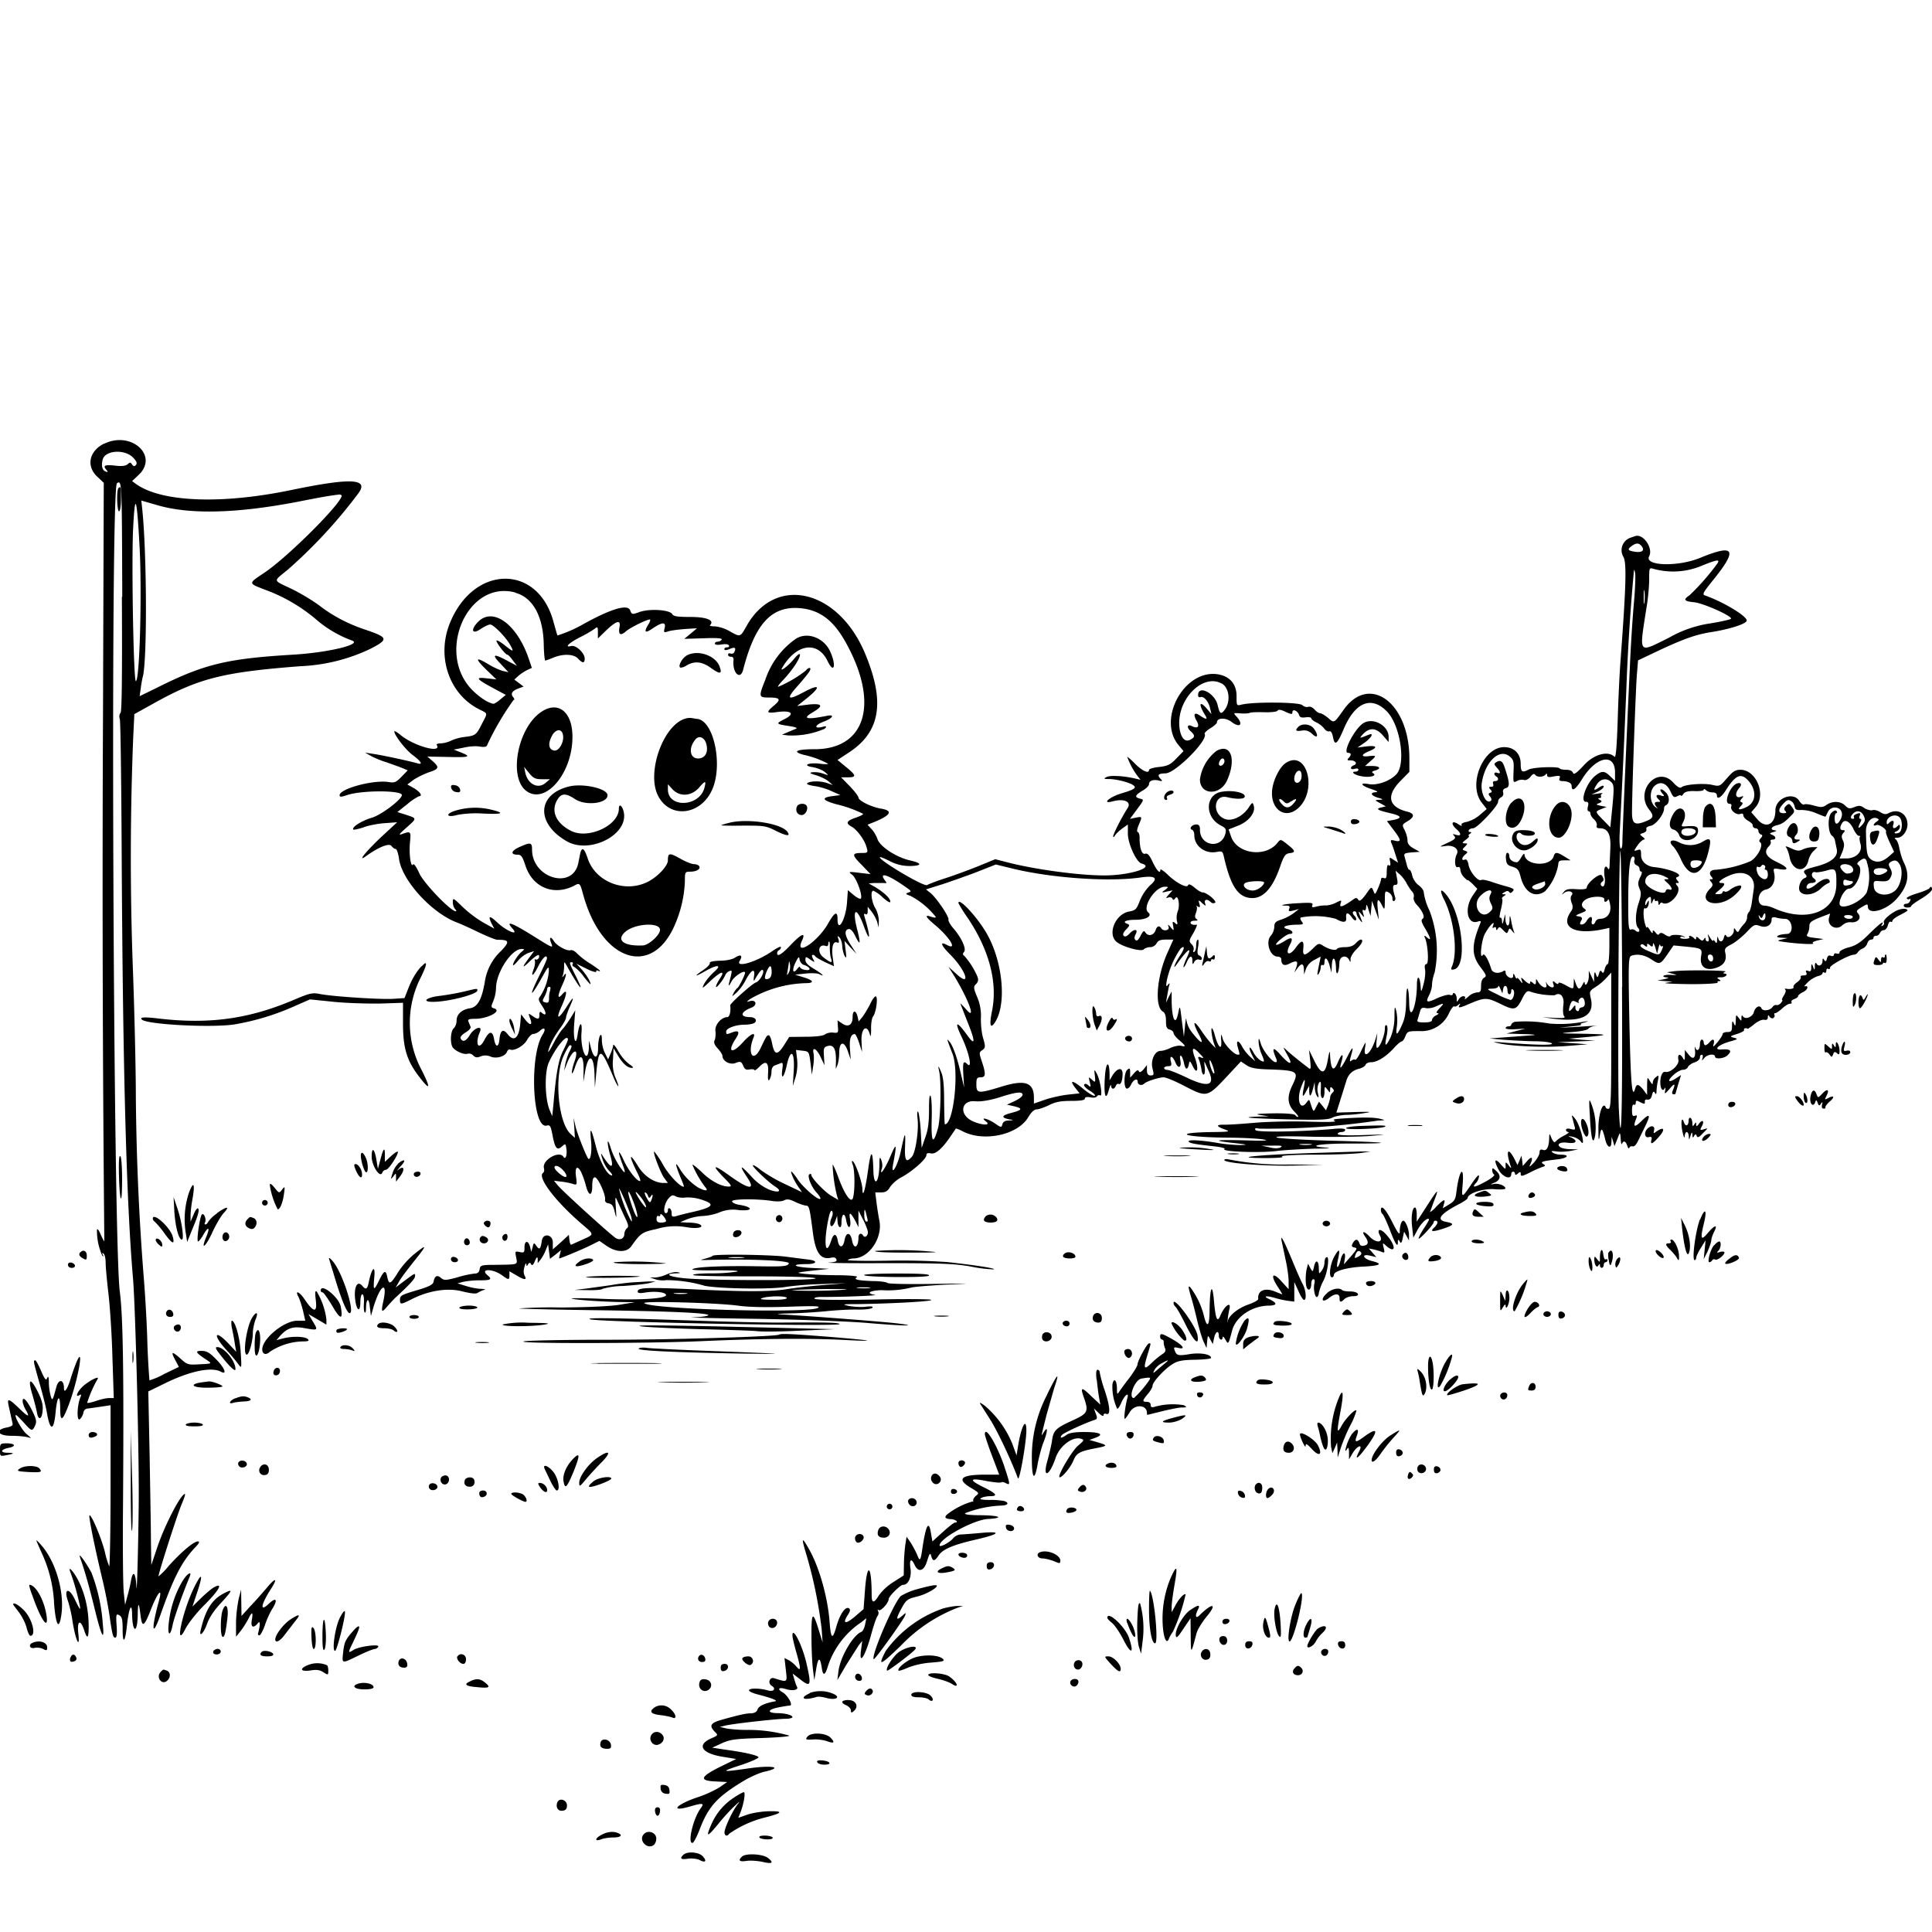 <svg xmlns="http://www.w3.org/2000/svg" id="svg" width="1024" height="1024" version="1.1">
  <path fill-rule="evenodd" d="M55.2 235.1c-8 4-9.6 11.9-3.7 17.5l3.5 3.3-.4 120.8a19778 19778 0 0 0 .7 281.2c0 .2-1-1.4-1.9-3.5-.9-2.2-1.8-3.4-2-2.7a32 32 0 0 0 2.8 13.8q1.2 1 .3-.4-.7-1.5.3-.7c.7.4 1.2 2.6 1.2 5 0 2.2.7 9.7 1.5 16.5s1.8 22 2.1 33.8l.7 21.3h-2.5c-1.4 0-4.5.7-6.8 1.5-2.4.8-4.5 1.3-4.8 1a64 64 0 0 1 5.6-12.7c.8-1.6-3.8.6-7.2 3.4-3.3 2.7-5.3 7-2.4 5.2q1.3-.8.4 1.2c-1.8 4.5-2 13-.3 11.6.9-.7 1.7-2.3 1.9-3.4q.3-2.2 2.8-2.3l7-1 4.6-.7v43c0 23.7-.4 42.8-.7 42.4a44 44 0 0 1-2.3-7.6c-1.8-7.3-7.3-20.3-8.2-19.4-.5.6 2.8 17 7.2 35.3 1.3 5.5 2.8 13.4 3.4 17.5 1.5 10.5 1.9 12 3.1 12q1.2 0 .7-6.4c-.4-6-.2-6.4 1.4-5.5 1.5.8 1.8 2.3 1.8 7.7 0 8 1.4 6.6 2.3-2.4.9-8.5 2.5-12.6 2.7-6.4.1 10.8 2.9 11.2 3 .5q.2-10 1.5.8c.8 6.3 1.8 6 5-2 4-10.5 7-13.9 4.6-5.3-4 14.6-3.5 19.4.8 7.3 7.1-20.2 11.4-28.5 18.4-36q3.4-3.4 1.5-3.3c-2.1 0-8.9 5.7-15.5 13.1a34 34 0 0 1-5.3 5.4c0-1.7 9.7-31.9 12.1-37.8 2.3-5.5 2.5-6.7 1.1-5.4-3 2.7-10.4 17.5-13.8 27.7l-3.2 9.5L80 817c0-6.9-.4-27.6-.7-46l-.7-33.5 8-3.9c13.6-6.8 25.3-9.3 30.4-6.6 3.6 2 2.1-2-2.5-6.6-3.4-3.5-5-4.4-7.7-4.4-3.7 0-3.2.9 3.2 5.1 2.4 1.6 2.3 1.7-4.1 2-6.2.4-6.7.2-10.1-2.9-4.7-4.2-5.4-4-3 .5l2 3.8-7.7 3.7a37 37 0 0 1-7.9 3.4A457 457 0 0 1 78 708a765 765 0 0 0-2-33.4 1357 1357 0 0 1-4-93.5c0-13.5-.7-44.3-1.6-68.5a1596 1596 0 0 1 .2-121.6l.6-12.5 9.2-5.1c24.7-13.9 37.4-17.1 78.8-20.3a95 95 0 0 0 37.1-9.2c9.7-5 9.5-6-2.2-10q-13.8-4.5-24.5-12.7c-3.4-2.6-10-6.6-14.9-9-10.4-5-10.1-3.7-2-10.4a266 266 0 0 0 37-40c6.3-8.2-3.3-8.7-35.2-2.1-37 7.7-68.7 6.5-82.3-3.1L70 255l3.5-3.3c10.8-10.2-4-23.5-18.3-16.5m15.4 7.4c1.9 2 2.2 3 1.4 3.9q-1 1.2-2-.3c-.7-1.2-1.1-1.3-2.4-.1q-1.6 1.3-6.5.7c-5.5-.6-6.7-.1-4.8 2.1q1.6 1.8-.3 1c-1.8-.6-2.4-3-1.6-6.3 1.3-5 11.8-5.7 16.2-1m-6 73.8c.2 39.6 0 60.6-.7 61.4s-.8 2.1-.4 3.3.8 33.7 1 72.3c.6 113 2.5 183.7 6 224.2 1.3 15.4 3.4 96.8 3 121.5-.3 25.9-1 47.5-1.2 41.8-.4-7.4-1.8-9-2.9-3-.3 2-1.2 5.7-1.9 8.2l-1.2 4.5-.7-6.5c-.4-3.6-.6-24.3-.4-46 .5-71 0-100.5-1.7-113.5C60 657.7 58.4 258 62 256.1c2.6-1.5 2.6-2.1 2.8 60.2m-2-57.6c-1.1 1-.8 12.3.3 12.3.6 0 1-2.8 1-6.5 0-6.5-.1-7-1.3-5.8m118.3 4c0 4-28.8 32.8-41.2 41-8.4 5.6-8.4 5.4.4 8.8a89 89 0 0 1 27 15.6 61 61 0 0 0 19.3 11.4c5.5 2-12.6 6.4-31.5 7.5-35 2.1-47 5-72.3 17.7L74 369l.6-4.2c.3-2.4.8-5 1-5.8 2.4-7.3 2.3-63.2-.1-88.1l-.6-5.6 8.3 2.4q25.7 7.6 74.3-1.7c13.2-2.6 17.3-3.3 22.3-3.9q1 0 1.2.5M74 290.1c1.3 25 0 70.9-2 70.9-1.2 0-2.3-60.6-1.5-79.6 1-21.4 2-18.9 3.5 8.7m789.9-5a7 7 0 0 0-3.5 10c1.8 3.1 1.5 14.7-1.4 53.9-.6 7.4-1.3 22.4-1.6 33.3-.5 14.3-1 19.6-1.7 18.8-3.4-3.4-11-1.3-16.2 4.5-4 4.3-5.4 5.2-5.8 4q-.7-1.6-3.6-1.6c-1.6 0-3.2-.3-3.4-.7-.7-1.2-14.2-.7-16.5.6-3.4 1.8-4.2 1.3-4.2-3 0-5.4-3.4-8.9-8.8-8.9-11.1 0-19.2 19.7-12 29.2l2.8 3.6-3.5 3a18 18 0 0 1-7 3.8q-3.4.6-2.8 1.8.4.9-2-.7c-3.3-2.1-3.9 0-.7 2.8 2.7 2.4 2.5 3.8-.2 3-2-.6-2-.5-1 .6s.4 1.8-3.5 3.6c-4.7 2.2-4.7 2.2-1.2 1.7 4.3-.7 7.5 1.7 6 4.4-1.4 2.8-1 7.4.5 6.8q1.4-.4 1.4 1.4a7 7 0 0 0 2 4q1.8 1.8 2 1.5c0-.2 1.1.7 2.5 2l2.5 2.6-2.5 3.7c-4.5 6.6-2.8 15.4 2.6 13.7 1.9-.6 2-.4 1.4 1.1-4.6 11.2-4.6 16.7.1 22.9 3.2 4.2 3.5 4.9 2 5.7q-1.6 1-1.6 4.3c0 3-.4 3.5-2.2 3.5a8 8 0 0 0-4.6 2.3q-2.2 1.9-1.8 1 .6-1.2-.8-1.3c-.8 0-2 .8-2.5 1.8-1 1.5-1 1.5-1-.5 0-1.2-.6-2.5-1.1-2.8q-.9-.5-1 .4t-1.6.4c-.8-.3-3.8.5-6.5 1.7-5.7 2.7-6.5 2.4-4.4-1.6.8-1.6 1.5-4 1.5-5.5s.6-4.4 1.4-6.5a59 59 0 0 0-2.8-32.9 32 32 0 0 1-3-9.7c0-.9-1.3-2.6-2.8-3.7s-3-3.5-3.3-5.1c-.4-1.7-1-3-1.5-3s-1-1.2-1.4-2.7l-1.2-4.5c-.4-1.4.3-1.7 3.8-2l4.3-.3-3.2-1.8q-3.4-1.8-3.3-4.3c0-1.4-.7-3.8-1.5-5.4-1.5-2.8-1.4-3 1.5-4.7q5.6-3.4.3-5c-10.3-2.4-11.8-8.4-4.2-16.2l4.9-5v-7c0-29.7-21.3-45.3-35-25.7-5 7-4.8 7-8.1 4.1-1.7-1.4-3.6-2.5-4.3-2.5s-2-.9-2.9-2q-1.7-1.7-3.2-1.4c-.9.4-2.3 0-3.3-.9-1.8-1.6-26.3-1.8-32.3-.2-2.5.6-2.5.5-2.5-4.4.1-6.6-3.8-11-10.6-11.8-17.5-2-31.5 24.2-20.1 37.7l2.6 3.1-3.8 3.9c-3 3.2-4.6 4-9.1 4.5-3 .3-5.4 1-5.4 1.6 0 2.1-3.5.6-7.2-3.1a36 36 0 0 0-4.4-4 39 39 0 0 0 5.3 10l1.8 2.3-3-.7c-6.1-1.4-13.3-1.8-15.1-.7-1.6.9-1.4 1 1.6 1 4.1.1 11 1.9 12.8 3.4 1.7 1.3.4 2.2-6.4 4.2-6.6 2-10.8 5.9-4.5 4.2 6-1.6 10 .3 7.7 3.7-3 4.6-7.6 13.7-7.6 14.9q.1.9 1-.5c.6-1 2.3-2.6 4-3.8l2.8-2v4.2c-.3 5.3 4.4 15.8 7.3 16.5 7.4 2-6.4 6.3-19.8 6.3-13 0-35.8-3-50.8-6.8l-7-1.8-9 3.7c-5 2-12.8 4.9-17.5 6.4s-9 3.2-9.6 3.6c-1.5 1.2-26.3-13.6-25-14.8.2-.2 2.6.8 5.4 2.2a22 22 0 0 0 10 2.5c6.9 0 7.3-1.4.8-2.9-7.4-1.6-16.1-7.3-17.5-11.3-.6-1.8-2-4.2-3.2-5.4l-2.1-2.3 3.8-1.5q13-5.4 3.4-7c-5-.8-12-4.2-12-5.9 0-.6-2-3.3-4.6-6l-4.6-4.7h3.6c4.7 0 4.5-1-1-5.5l-4.5-3.7 6.1-4c16.6-10.9 19.2-26.7 8.6-52.2-14.2-34.2-47.4-42.1-62.8-15-3.5 6.2-3.3 6.2-9 3a20 20 0 0 0-7.7-2.6c-1.9 0-3.1-.3-2.8-.6 2.6-2.6-1.6-4.4-10.3-4.4-6.9 0-9-.3-9.7-1.5-1.3-2.3-11.8-3-17.1-1.2-4.2 1.5-4.3 1.5-5.2-.8-1.3-3.5-10.2-.8-25 7.4a70 70 0 0 1-13.5 5.9c-.2-.2-1-3.2-2-6.7-8-31.3-42.5-31.1-55.1.3-7.1 17.6-.4 37.5 15.5 45.5 4.9 2.5 4.7 1.6 1.3 8.2-2.9 5.6-3.1 5.8-9.7 6.6a24 24 0 0 0-6.7 2c-1.5.7-3.9 1.3-5.3 1.3s-2.4.4-2 .9c2.8 4.7-12.5.4-19.4-5.5-1.7-1.4-3.1-2.2-3.1-1.7 0 2 6.2 10 10 12.7 4.2 3.1 5.3 5.1 2.3 4.2-3.6-1.1-19-4.4-23.3-5l-4.5-.7 3.5 2c2 1 5.3 2.4 7.5 3l7.8 2.8 3.8 1.6-3.3 3.4c-2.9 3-3.7 3.3-6.8 2.8-8-1.3-26 3.5-26 7 0 1 .8 1 4-.1 7.7-2.6 29-2.6 29 0 0 2.3-11 10.6-15.9 12-5.2 1.5-11 5.1-9.8 6.3.3.2 2.7-.3 5.4-1.2 2.6-1 7.7-2 11.3-2.2l6.5-.5-8.3 7.7c-8.4 7.9-13.2 13.9-8.1 10.2 6.7-4.8 12.2-7 13.4-5.3q1.2 1.5 2.3 1.6c.5 0 1.3 2.4 1.7 5.3 1.6 11.4 17.3 28.6 30.6 33.6 1.9.7 7 3 11.5 5.2 4.4 2.1 9 4 10 4 6.4 0 6.7.9 2 5.9a28 28 0 0 0-8.7 16.8c-1.6 9-3.8 13-7.8 13.6-4.4.7-7.1 3.2-7.1 6.6 0 1.5-.7 3.3-1.5 4-1.5 1.3-2 6.5-.9 9.5.9 2.2 6 4.7 8.3 4a3 3 0 0 1 3 1c1 1 1.9 1.2 3.9.4q2.5-1 5.2.1c3 1.3 7.7 0 8.7-2.5q.6-1.5 1.7-1.2c2.3.9 7.5-2.2 9-5.2 1-1.7 2.4-3.1 3.3-3.1s2.5-.7 3.5-1.7c2.4-2.2 3.3-1 1.5 1.9-7.2 11-5.6 50.2 2 48.4 1.8-.5 2.2 0 3.2 5.4 1.3 6.7 2.4 8 5 5.6 1.8-1.6 1.9-1.5 2.3 1.3.5 3.4-.5 6-1.6 4.2-2.2-3.5-11.4 1.8-10.3 6q.4 1.7-.4 2.5c-3.4 2 6 14.7 20.3 27 7 6 6.9 5.5.6 8.4l-6 2.7q-.6.2-1-2.4l-.3-2.8-4.2 3.9-4.3 3.8v-3.7c0-4.2-5.1-5.2-5.8-1-.7 4.6-1.2 5.1-2.8 3-1.4-2-1.5-2-2.1.5l-.7 2.5-.6-2.4c-.9-3.8-3-3.8-3 0 0 2.8-.2 3-2.6 2.5s-2.5-.5-1.8 2.9c.7 4 1.5 3.7-11.6 3.9-7 0-7.5.3-7.8 2.4q-.3 2.2-2.5 2.2a52 52 0 0 0-9.2 2c-6.4 1.7-7.1 1.7-8.8.3q-3-2.6-3.9 2c-.2 1.5-2.3 2.6-8 4.3-9.4 2.8-9.8 3-9.8 5.5 0 2.4.5 2.4 6.2-.5 9-4.6 19.2-6.2 27-4.1q7 1.7 8 .7c.8-.5 2.2-1.2 3.3-1.5q1.8-.4-1.5-.6c-2 0-5.5-.7-8-1.5l-4.5-1.4 3-.8a46 46 0 0 1 8.7-.8c6 0 6.8-.5 4.3-2.6-4.5-3.7 2.7-3.7 7.7 0 3.4 2.5 3.8 2.5 3.8-.1v-2.1l3.6 2.1q6.5 3.9 4.5.3-1-2-.1-4.8.7-2.5 1-1.4 0 1.8.9.1.9-1.5 1.6 0 .8 1.3 2-1.7 1.4-3.4 1.5-.9v2l1.6-2a23 23 0 0 0 2.7-5l1.2-3 .5 3.8.5 3.9 3-2.3 2.8-2.3-.5 2.2c-.4 1.2-.5 2.2-.4 2.2.7 0 12.8-5 16.7-7l4.6-2.3 3.9 2.7c5.2 3.5 10.6 3.6 13.1 0 4.8-6.8 5.7-7.4 13.3-9a34 34 0 0 1 16.2-.9c5.5.9 9.2 0 6.8-1.5-.8-.5-3.5-1-6-1l-4.5-.2 3.5-1.5a28 28 0 0 1 8.5-1.8c2.8-.1 6.8-1 9-2a19 19 0 0 1 10.3-1.1c7.4.6 7.5-1.6.2-2.8-2.2-.3-4-1.2-4-1.9 0-1.3 13.8-1.4 21.6-.1 2.3.3 5 .2 6-.4 1.5-.8 3-.6 6 .9 2.1 1 4.6 1.8 5.5 1.9 1.8 0 2 .9 3.8 14.7 1.4 10.5 4.2 14.2 9.6 12.9q2.3-.5 2.8.9c.5 1-.5 1.5-4.1 1.7-2.6.2 11 .4 30.3.3 29.8 0 36.5.3 45.1 1.8a72 72 0 0 0 12 1.5c2-.4-9-2.2-24.8-3.9a356 356 0 0 0-31.7-.7c-12 .2-21.4 0-20.8-.4a7 7 0 0 1 3-.8c8.2 0 15.6-10.8 13.8-20-.6-3-1.3-7.6-1.6-10.2l-.6-4.8h3c2.5 0 3.6-.7 4.8-2.8a18 18 0 0 1 6.2-5.3c5.6-3 13.1-9.6 13.1-11.6q0-1.5 2.3-1 3.8 1 10.7-9.3l2.6-3.8c.1-.2 1.7.4 3.6 1.4 11.2 5.8 29 2 34.7-7.3q2.5-4.2 4.5-4.3c1.1 0 4-1 6.5-2.2 3.5-1.8 6.4-2.3 11.8-2.3q7.5 0 7.3-1.2 0-1.2 2.9-.7c1.6.4 3.2.1 3.5-.5q.8-1 1.7-.5c1.5.9 0-8.4-1.8-11.6-1.4-2.5-1.4-2.4-1 1.2s.2 3.7-1.6 2c-1.8-1.6-1.8-1.5-1.1 1.3s.5 2.9-.8 1.7q-1.6-1.3-2.2-.3c-.3.5 1 2 3 3.2 2.1 1.3 3.2 2.5 2.6 2.7s-3.5-1.5-6.2-3.8c-5.5-4.6-7.5-4.8-4-.3l2.2 2.8-6.4.7c-3.4.4-8.9 1.6-12 2.7l-5.8 2v-3c0-8.3-4.7-9.9-17.7-5.8-11.9 3.6-12.8 3.5-12.8-1.4 0-3.2.3-3.7 2.3-3.7 2.7 0 2.8-1.8.6-8.4-1.5-4.5-1.5-4.8.2-6s1.8-1.8.5-6.3c-.8-2.6-1.3-7.4-1.2-10.7a25 25 0 0 0-2-11.2c-2-4.8-2-5.5-.5-6.9 1.1-1.2 1.3-2.2.6-4a41 41 0 0 0-7-11q-1.2-.6 0-2c1.3-1.6-1.4-7.6-5.9-12.7-1.5-1.8-2.6-3.8-2.4-4.4.5-1.4-6.2-11.3-9.4-14l-2.5-2 8.9-2.8c4.8-1.6 13.1-4.5 18.5-6.6l9.6-3.8 7.4 1.8c20.3 5.2 51.1 7.5 68.5 5.2q13-2 5.8 4.1a25 25 0 0 0-5.4 8.2c-1.7 4.5-2.3 5-5.5 5.6-7.4 1.2-11.8 11.9-6.8 16.1 3.1 2.6 13 5.4 14.4 4 .7-.7 2.2-1.2 3.5-1.2s2.7-.9 3.3-2c.8-1.5 2-2 5-2h3.9l-3 6.7c-5.8 12.7-7.1 29-2.5 31.5q1.6.9 1.6 5c0 3.1.4 4.1 2 4.5q1.8.6 2 1.8c0 .7 1.4 2.5 3 3.8 3.5 3 3.8 3.7 1 3-1-.3-3.5.2-5.4 1-1.9 1-4.3 1.7-5.5 1.7-3.1 0-5.4 5.1-4.2 9.5.8 3.1.7 3.5-1 3.5q-2 .1-2-2.7v-2.8l-1.8 2.3q-2 2.2-2.5 1-.4-1.4-2.5 1l-2.1 2.4v-2.7c0-2.3-.2-2.6-1.5-1.5-1.9 1.6-2 10-.2 10q1.3-.2 2.2-2.2c1.2-2.6 3.5-3.6 3.5-1.4 0 1.6 2 2.2 3.4 1 1-1.2 8-3.4 10.3-3.4 1.3 0 6.1 2 10.9 4.5 11.9 6.2 12.2 6.2 22-4.2l8.1-8.7 3 2c2 1.4 4.9 2 11.3 2.2 15.9.5 16.6 1 13 8.4-3 6-2.6 10.3 1 13.9 1.5 1.6 2.5 2.9 2 2.9q-.9-.1-1.5-1c-.4-.6-5.3-1-11.8-.9-8.3.2-10 .4-6.7.9l4.5.7-5.4.1c-11.5.4-3.7 1 16 1.5 16 .4 21 .2 23-.9 1.3-.7 4.6-1.4 7.4-1.5 2.8 0 7.3-.5 10-1 4-.6 3-.7-5.1-.5l-10.1.3 2.4-7.6 3-9.6q1.6-4.8 6.5-6c1.6-.4 3.2-1.3 3.5-2 .3-.9 1.6-1.5 3-1.5 3.3 0 8-3 12.1-7.5 1.8-2 3.6-3.5 4.1-3.5s1.4-1.2 2-2.8c1-2.6 1.5-2.7 7.5-2.7a16 16 0 0 0 15.7-9.7c1.1-2.2 2.3-3.7 2.6-3.4q.8.4 2.1-.7 1.8-1.5.8 0c-1 1.6-.2 1.6 3.7 0 9.7-4.2 10.5-4.2 17.8-.7 7.7 3.8 8.6 3.6 12-3.3 1.5-2.9 2.4-3.7 3.7-3.2a39 39 0 0 0 13.2 2c3-1.9 5.3.7 4.6 5.3-.3 2.6-.2 5 .4 5.8.9 1-.2 1.1-5.2.9l-6.3-.4 5.5.8q22.9 3 20.3-10.1c-1-4.4-1-4.5 2.6-6.8a29 29 0 0 0 5.8-5l2.3-2.5v36c0 31.5-.2 36.2-1.5 36.2q-1.3 0-1.5-.9-.1-.7-.8-.8c-1.6 0-3.2 6.8-3 13 0 5.8.2 6 .8 2.5.7-4.2 1.3-3.7 2.8 2.4 1 4.4 3.2 5.3 3.3 1.4l.1-2.8.8 2.5.7 2.5 1-2.5 1.6-4q.5-1 .7 2.5t.7 2.8c.7-2 2-1.5 2.8 1q.6 2 1.1 1t1.8-.7 3-3.3l3.7-7.6q4.3-8.7-1.6-3-5.9 6-3.5-.2c.9-2.3.8-2.6-.5-2.1-1.2.4-1.5-.2-1.5-3 0-2 .4-3.3 1-2.9q.9.4 1-1c0-1.2.4-1.4 2-.5 2.5 1.3 3 1.3 2.8-.2q-.1-1.2 1.4-1 1.8.3 2.4-2.4.7-2.8 1.5-1.2t.9-.8c0-1.2.3-3.7.7-5.5.6-3 .5-3.3-1-2a4 4 0 0 0-1.7 3q0 1.6-1.5-.9c-1.4-2.4-1.4-2.4-1.5 2.4v4.9l-2-2.7c-2.6-3.2-3.6-3.3-4.4-.4-1.6 5.4-2.3-3.2-3-35.8-.6-30.9-.5-34.2 1-34.8 3.2-1.2 7.2-.5 10.8 2 4.3 2.8 4.6 2.7 8.6-3.1l3-4.4 5.3.5c10 1 10 1 9.3 5.4-.8 5.4 2.4 7.8 7.9 6q6.2-2 5-7.7c-.6-2.5-.2-3 3.2-4.8 2-1 5.7-4 8-6.4 3.9-4.1 4.3-4.3 7.2-3.3 3.3 1.2 6.1-.4 6.1-3.5q-.1-1.6 2.3-1c1.2.4 3.4.7 4.8.7 4 0 4.9 8 1 8-4.7.2-7.2 1.8-3.1 2l3.5.2-3 .7c-2.9.7-2.8.8 1.5 1.4 7.3 1 16.2 1.4 15 .7q-.9-.7 2.2-1.5l3.3-.8-4.7-.6c-4-.5-4.6-.9-3.8-2.1a9 9 0 0 0 1-4c0-2.1.9-2.8 5.5-4.7l5.5-2.1-.6 2.3c-1 4.3 4 7 7.2 3.8a6 6 0 0 1 4.4-1.5c3.5.4 5.8-2.1 4-4.4-1.4-1.6-1.3-1.9 3.3-4.5q1.8-1.1 1.7.5c0 4.7 9.2 2.4 14.9-3.6 6.3-6.9 7.6-12.8 4.2-19.6-1-2-2-5.5-2.4-7.6-.4-2.2-1.2-4.3-2-4.8q-1.2-.8 1-.8c2.6 0 5.3-3.5 5.3-7 0-5.7-5-8.7-10-6-1.5.8-2.6.6-4.5-.6-1.4-.9-3.2-1.3-4-1-.9.3-2.8-.2-4.2-1-2-1.5-3-1.6-5.5-.6s-3.2.8-4.9-.9c-2.3-2.3-6.6-2.5-9.8-.3-2 1.4-2.9 1.4-6.6.4-2.4-.7-4.8-1-5.3-.6-.5.3-1.7-.5-2.6-2-3.3-5-12.6-1.3-12.6 5.1 0 7.5-5 10-9.5 4.8l-3.3-3.8 2.4-2.8c5.6-6.7.2-19.7-8.1-19.7-2.7 0-4 .8-7.2 4.5-3.7 4.3-3.9 4.4-7.8 3.5-4.4-1-14.3-.3-16.2 1.2q-1.2 1.2-4.6-2.6c-8.4-8.9-20.3 4.6-12.7 14.4 2.8 3.5 2.5 4.6-1.7 6.3-5.8 2.3-7.3 1.4-7.3-4.7 0-11.4 2-66.6 2.6-73.3l.6-7.3 9.7-4.6c13.7-6.5 20.6-9 28.6-10.3 9.9-1.5 19-4.4 19.3-6.1.4-2.3-12.4-10-22.1-13.4-1.6-.5-1-1.6 4-7.8 13.5-16.6 11.9-19.7-6.4-12.2-12 5-30 4.4-27.2-.8 2.2-4.1-3-12-7.3-10.7zm6.2 4.4c1.7 2.1.4 3.4-3.1 3-4.2-.6-4.7-1.2-2.3-3s3.9-1.9 5.4 0m40.4 8.8a125 125 0 0 1-15 17.2c-3.5 2.3-3 3.2 2.4 3.7 5 .5 20.8 7.6 19.5 8.8-.4.4-5.3 1.5-10.8 2.4a62 62 0 0 0-22 7.6c-16.6 8.2-15.8 9.3-12-15.5.9-5 1.5-11.9 1.5-15.4 0-6.1 0-6.3 2.3-5.6a39 39 0 0 0 24.7-1.3c8.3-3.4 10.5-3.9 9.4-2M866 319.6c-.6 6.6-1.6 21.4-2.1 33-1.5 32-4 89.5-4 93.8 0 2.1-.4 3.6-.9 3.3s-.7-3.4-.6-6.8c1.7-32.5 2.6-53.6 3.6-77.8a1152 1152 0 0 1 4-62.5q.2-1.5.7 1.5c.2 2-.1 8.9-.7 15.5m5.6-.3c-.2 1.8-.4.6-.4-2.7s.2-4.8.4-3.3.2 4.2 0 6m-598.4-5.1c9.3 2.5 14.8 12.7 15 27.6.1 4.6.5 8.3.8 8.3s2.3-.7 4.2-1.5c5.2-2.2 11-2 13.2.5q3.5 3.8 3.5 0c0-3-4.6-7.3-7.1-6.7-4 1-1.2-1.7 4.9-4.8a63 63 0 0 0 7.6-4.4c1.4-1.2 1.6-1 1.6 2v3.2l4-3.9q8.8-8.5 7.4-1.9-.9 5.8 3.5 2c2.2-2 12.1-6.8 12.8-6.2.2.3-.3 1.7-1.3 3.1q-3.1 5.4 2.3 1.8 7.8-5.4 6.7-.6c-.6 2.5-.5 2.7 1.7 2 1.3-.5 5.3-1 8.9-1.3l6.5-.4-3.3 2.8-3.4 2.8 10.2-.3c7.3-.3 10 0 9.6.7s-1.4 1.1-2.2 1.1q-1.3.1-1.4 1 .1 1 3.4.5t4 .4q.5 1-.8 1.1-1.5 0-1.6 1 .1.9 2.6 0 4.3-2 2.8 1.3-.6 1.4-2 1t-1.4.6 1.6 1.1q1.4 0 1.3 1.8c-.8 6.6 3.6 11 5.1 5 6.2-24 14.8-33.6 29.5-32.6 10.7.7 18.2 6.2 24.8 18.1 18 32.2 10.8 56.7-16.5 56.7-9.7 0-12.1 1.3-5.6 3a49 49 0 0 1 12.8 4.7c0 .3-2 .3-4.2 0-6.2-.8-9.8.9-4 1.8 2.4.4 5.3 1.6 6.5 2.6 2.2 1.9 2.2 1.9-1 .8a14 14 0 0 0-5.5-.7q-3 .3 1.9 1.6c2.2.7 5.2 2.1 6.5 3.2l2.3 2-2.8-1c-3.4-1.2-8.7-1.3-10.6-.1q-1.3.8 3.5 1.6c2.7.3 7 1.6 9.4 2.8l4.5 2-4.5.6q-8.7 1.2 2.5 4.3a66 66 0 0 1 14 5c.4.3-1.3 1.2-3.6 2-5.1 1.7-5.8 3-2.5 4.8 3 1.6 7.2 7.4 8.1 11.3.7 2.5.5 2.7-2.7 2.7-5.3 0-5.3 1 0 6.3l4.7 4.9-6-.7c-5.7-.7-5.9-.6-3.8 1 2.3 1.6 5.7 11 4.7 12.6-.3.5-2-.3-3.7-1.7l-3.2-2.7-.5 6.9c-.7 8.8-5 16.1-5 8.4q.1-6.7-5 2.4c-5.5 9.7-17.8 17.8-13.9 9.2 2.2-4.7 0-4-5.5 1.7q-7.6 8.1-7.6 4.8 0-1 1-1.6t1-1.6c0-.6-2.1.4-4.7 2.2-8.4 5.8-19.7 9-17.1 5 1.7-2.8.5-3.6-2.4-1.7-1.4 1-4.8 1.7-8.2 1.7q-5.6.2-5.3 1.3c.2.6-1.4 2.3-3.7 3.8-5.1 3.5-4.2 3.6 1.5.3 6.4-3.6 8.9-3.3 4.4.6-2 1.8-4.3 4.6-5.2 6.3-1.4 2.8-1.1 2.7 3.6-1.8 5.3-4.9 7.6-5.5 5-1.4-2.9 4.4-3.1 6.5-.5 3.3a21 21 0 0 0 3.1-4.7 4 4 0 0 1 2.2-2.2c1.6-.6 1.6-.5-.2 6.4q-.6 2.8 1.4-1.1c1.6-2.8 7.1-6.2 7.1-4.4 0 1.1-3.2 7.5-4 8-.5.3-1.5 1.6-2.1 2.8-1 2-1 2 1.6-.3a27 27 0 0 0 4.5-6c3-5.9 5.4-7.4 4.8-3q-.7 4.2.6 1.7c2.3-4 3.5-5.2 4-4.6 1.1 1-1.6 5.8-3.6 6.5-2 .6-13.8 11.2-13.7 12.2.5 3-.3 6.2-1.5 6.2-3.2 0-6.8 4.2-6.3 7.4.2 1.7 0 3.9-.4 4.8q-1 1.6 1.6 4.4c1.4 1.5 2.5 3.2 2.5 3.9 0 2.8 4 5 7 3.8 2.5-1 3-.8 4 1.4.8 2 1.6 2.4 3.5 2 1.4-.2 2.5 0 2.5.4s1.1-.3 2.5-1.7q5.3-5.5 4.7 3.2-.3 5.2.8 3.4a9 9 0 0 0 1-4.1c0-1.6.7-3 1.8-3.3l3.1-1.2c1.1-.5 1.3.2.8 3.5-.7 5.8 1 4.1 2.4-2.4 2-9.2 4.3-7.5 3.7 2.8l-.5 8.2 1.4-4.5c.9-2.8 1.2-6.5.9-9.5l-.6-5.1 3.5.4c3.4.4 3.4.5 4.2 6.6l.7 6.1.7-4.5c.4-2.5.5-5.5.2-6.7-.9-4 1.7-2.6 3.8 2l2 4.2-.3-4.8c-.3-4.3 0-4.8 2-5.4 3.5-.9 4.7 2 4.3 10.2v2l.8-2c.5-1.1 1-4.2 1-6.8.1-6.1 2.8-6.2 4.7-.2l1.4 4-.4-5.6q-.6-8 2.6-7.9c.4 0 1.4 2.1 2.3 4.8l1.5 4.7-.3-6c-.2-6.6 2.8-9 4.4-3.5q.7 2.8.7-2.7c-.1-2.8.4-5.8 1-6.6 1.7-2 2.8-10.7 1.4-10.7-.6 0-2 2-3 4.3-1.2 2.3-3 5.3-4 6.6l-2 2.4-.6-2.7c-.9-3.5-2.6-3.3-2.6.3 0 4.2-2.2 5.7-5.5 3.5l-2.5-1.7.2 3.4c.3 3.2.1 3.4-2.5 3.1-1.6-.2-3.5.3-4.4 1s-4.8 1.2-10.2 1.2l-8.7.1-2.7 4.3c-3.5 5.5-5.1 5.4-6.3-.5-.5-2.7-1.3-4.7-1.9-4.7-1 .1-1.2.4-4.3 6.9-3.9 8-7.2 2.9-3.7-5.7 1.3-3.3-1.7-1.9-5.8 2.7-5.7 6.3-8.3 5-3.7-2q3.5-5.3-1.6-3.5c-3.3 1.3-3.4 1.3-3.4-.4s5-3.6 9.9-3.6c2 0 4.2-.4 5-.9 1.8-1.2.5-3.1-2.2-3.1-5.6 0-5.3-2.7.6-5 3.3-1.2 2.7-4.4-.7-3.5-2 .6-2 .6-.1-1a62 62 0 0 1 29.5-8.5c5 0 4.5-1.5-1.3-3.2l-4.2-1.3 5.5-.6c3-.3 6.3-.2 7.3.3 3.6 1.8 1.5-.2-2.8-2.8q-4.5-2.6-4.5-4.6c0-2 .1-2 2.6-.3s2.5 1.6 1.4-.4q-1-2-.1-2.1.8 0 1.3.8c.2.4 2.5 1.7 5.1 3l4.8 2.2-.6-4.4c-.8-5.4.1-9 2.2-8.2q1.5.8.8-1.7-1-2.5.5-1c.7.7 1.4 2.7 1.5 4.6s.7 4.2 1.3 5.3c1 1.5 1 .9.5-3l-.6-5 3.2 3.5 3.2 3.4-3.1-4.8c-3.2-4.9-3.6-8-1-8.4q1.5-.1 3.4 3.7 3.9 8 1.2-2.8c-3.2-12-.6-13.5 3.5-2 3.3 9 3.5 5.5.3-5.1q-.8-2.5.4-1.7 1.2.7 1.2-1.6v-2.3l2 2.5a20 20 0 0 1 3 5.5l.8 3 .1-3.5c0-2-.8-5-1.9-6.8-2-3.4-2.7-9.2-1-9.2a18 18 0 0 1 5 3.6q3.9 3.4 4 2.2c0-1.7-3.2-4.8-8-7.7l-3.5-2 3-.2h5q2.2.4.9-1c-4.1-5.3 1.5-3.5 11.5 3.7 2.3 1.6 2.3 1.8.6 2.4s-1.4.8 1.3 1.8A42 42 0 0 1 496 486c0 .5-1.1.4-2.5-.1q-5.5-2 2 4.3c7.8 6.5 12.2 13.7 6.5 10.7-4-2.2-3.4 0 1.4 4.8 8.5 8.4 11.7 18 3.6 10.6l-4.3-3.9 2.5 4c8 12.8 12.6 25.4 6.8 18.5-1.7-1.9-3-3.2-3-3l3.5 9c4.4 10.7 4.6 13.8.6 8.4-6-8.4-7.5-8.4-3.6-.1 3.9 8 6 17.3 3.4 15-2.3-2.3-2.7-1.4-2.3 5.5l.4 6.7-1.5-6.4c-2-8.9-4.3-15.5-6.1-17.7s-1.7-2 1.4 6.1c3.7 9.3.6 37.6-4 37.5-.2 0-.3-5.5-.4-12.3 0-9-.5-13.1-1.7-15.7q-2-4.8-1-.5c1.3 5.1.9 25.7-.6 30.7q-3.7 13.3-3.3-4c.2-6 0-11.7-.5-13q-.9-2.2-.9 7c0 6.8-.5 10.8-2 14.8l-1.9 5.5-.5-9.2c-.3-5-1-9.5-1.4-10q-.7-.4-.3 3.5c.8 6.1-1 18.2-3 20.4-3 3.4-3.9 2.2-3.6-5.5.3-8.4 0-8-2.2 2.3-1.4 7.3-5.4 14.4-4.2 7.5 2.2-11.6 1.9-12.3-1.5-4.2-2.9 6.7-6 11-4.3 5.8.3-1 .1-2.9-.4-4.2-.8-2-1-1.6-1 2.8-.2 9.6-3 12-3.2 2.5q-.5-16.2-2.7-.7c-1.5 11-3 16.2-3.1 10.8-.1-3.6-3.7-14-5.2-14.8q-.8-.4.1 2c1.1 3 1.2 13.7.1 17.5-1 3.3-4.7-2.2-8.1-11.8-1.3-3.4-2.5-6-2.7-5.8a82 82 0 0 0 2.3 16.4l.7 2.3-3.7-2.2c-3.6-2.1-10.6-9.5-10.6-11.1q0-.8-1-.3c-1.3.8.9 6.5 3.8 9.7 1.4 1.5 2.3 3 2 3.3-1 1-8.9-5.8-11.9-10.1a24 24 0 0 0-3.4-4.4c-.8 0 1.5 5.2 3.6 8.1l2 2.9-8.8-4.2a84 84 0 0 1-13-7.5c-2.4-2-4.3-3-4.3-2.5 0 1 8.3 9 12 11.3 3.8 2.5 1.6 3.4-3.4 1.5a28 28 0 0 1-9.6-7.2q-8.6-9.3-2 .7c4.7 7 1 6.6-9.5-1q-12.7-9.1-3 1c4.3 4.3 4.6 4.9 2.7 4.9-4 0-9.6-3-14.4-7.8-2.7-2.5-4.8-4.2-4.8-3.7a54 54 0 0 0 6.8 11.8c1.9 2.1.2 2.3-3.6.3A31 31 0 0 1 360 619c-2.5-4-2-1.4 1 5.8 1 2.3 1.7 4.2 1.4 4.2-2 0-7.7-6-10.9-11.5a48 48 0 0 0-4.6-7c-1.4-1 3 10.8 5.1 13.8l2 2.7h-2.2c-5 0-10.4-3.6-13.6-8.9-5-8-5-5.7-.2 3.9 1.1 2.2 1.7 4 1.2 4-1.7 0-6.2-5.7-8.6-11-3-6.5-3.4-5.2-.7 2 1.5 4 1.6 4.9.5 3.9a39 39 0 0 1-7-13.4q-1.2-3.6-1.3-2c0 1.2.6 4.4 1.4 7 2.1 7.2.4 7.2-4.2-.1q-1.4-2.4 0 1.9c.6 2 2.2 4.9 3.5 6.2q2.2 2.3 1.5 2.5c-2.4 0-6.3-7.2-8.4-15.1q-3.9-15.6-2.6-2.9c.5 5.6-.4 10.5-1.6 9-1.2-1.7-6-13.7-6.7-17.2l-1-4.3.4 5.3.3 5.3-2.4-2.2c-6.4-6.1-8.6-30-3.7-41 1.5-3.3 3-5.9 3.5-5.9 1.2 0 1.1.7-.5 3.8-.7 1.5-1.6 4.3-2 6.2l-.6 3.5 1.5-3.9c3-7.6 6.7-8.7 4-1-.8 2.1-1.4 4.8-1.4 5.9s.8-.2 1.7-3c2.5-7.4 4.6-6.7 4.5 1.5l-.1 6.5.9-5.5c1.8-10.2 4.8-9 5 2l.2 6.5.7-7.5c1.4-14.5 2.4-14.2 9.5 2.8 1 2.3 2 4 2.2 3.9s-.5-2.2-1.4-4.3a20 20 0 0 1-1.4-9.9l.3-5.9 2.4 4q3.9 6.4 7.3 6.4 1.5 0-1-1.7c-2.7-2-4.6-4.2-7.1-8.7Q325 553 325 554c0 .8-.7 2.9-1.4 4.5l-1.3 3-1.6-3.2c-1-1.8-1.7-5-1.7-7q0-4-1-2.3c-.5.8-1 3.6-1 6.3 0 6.6-2.4 6.2-4-.7l-.8-3.1-.1 3.7c0 2-.5 4-1 4.3-1.6 1-3.4-6.5-2.9-12.1.5-6.3-1-5.9-2 .5-.9 7.3-2.5 3.4-1.9-4.8l.6-7.6-2.3 3.8c-1.3 2-3.2 4.8-4.3 6-1.2 1.2-3.5 4.9-5.2 8.2s-2.9 4.9-2.5 3.5q1.3-5.2 6.5-12.3c1.6-2.2 2.9-4.6 2.9-5.3s.9-3.3 2-5.8q4-8.9-1.9.4c-4.3 6.6-5.6 6.4-2.5-.5s3.2-9.8.4-6.5c-2.6 3-2.6.9 0-4.9 2.2-4.7 2.6-7.5.9-5.1q-1.4 1.9-.5-.3c.3-1 .6-3 .6-4.5 0-2.7 0-2.7 1.3-.5 7 12.5 10 15.8 4.7 5.3-3.3-6.6-3.4-7-2-7q1 .1.5 1t1 1.6a21 21 0 0 1 5 5.2c2 2.5 3.5 4.2 3.5 3.8 0-1.4-2.3-5.1-4.9-8l-2.6-2.8 5.3 2.6c2.8 1.5 5.2 2.1 5.2 1.6q0-1 1-.5t1 0c0-.2-2.4-2-5.2-3.8a39 39 0 0 1-7.1-5.5c-1-1.1-2.5-1.8-3.2-1.6-1.8.7-7.2-2.2-8.8-4.6-1.7-2.8-2.8-2.5-1.7.5 1.3 3.3 1.7 3.5-10.5-4.1q-15.5-9.6-10-3.4c4 4.4-3 1.6-8.2-3.3q-5.7-5.4-2.8.7l1.5 2.8-5.8-3.2a63 63 0 0 1-11-8.3c-4.9-4.8-5.2-5-5.2-2.6 0 1.4.5 3 1.2 3.7q1 1.1.4 1.2c-2.7 0-16.8-14.7-19.3-20-1.6-3.6-3-5.5-3.4-4.8-1.2 1.9-2.2-5.9-1.6-11.8.6-5.7.4-6-4-4.4-2.3.8-2 .3 2.2-3.4 5.6-5 5.6-4.8-.5-6.8l-4.4-1.4 5.3-4.2a30 30 0 0 1 6.2-4.2c2 0 .7-2.2-2.6-4.2l-3.6-2 3.2-2.4c1.8-1.3 5.4-3 8-4 5.6-1.8 6-2.6 2.2-6l-2.8-2.4 10.8.2c11.5.3 12.8-.1 7-2.4l-3.8-1.5 5.1-1c2.8-.7 6.7-1 8.7-.6q3.6.6 3.9-.8a148 148 0 0 1 14-23.9q.9 0-.2-1.5-2.3-2.7 2.8-4.6l2.7-1-2.5-1.9-2.4-1.8 2.4-2.2a26 26 0 0 1 4.7-3l2.2-1-1.8-5.3c-6.2-17.9-18.8-27-26.6-19.2-4.2 4.2-3.4 7 1.1 4 2-1.4 4.4-2.5 5.2-2.5 1.8 0 8.6 7 10.7 11 2 3.7 1.7 3.7-3 0-2.1-1.7-4-2.8-4.3-2.5-.6.6 4.6 7.5 5.7 7.5.4 0 1.7 1.3 2.9 3l2.2 2.9-5.7-3q-10.4-5.6-2.7 2.2l3.9 4.2-3-.7c-1.6-.4-5.2-2-7.9-3.7q-10.1-6-.7 3.2l5.2 5-5.3-.6c-6.3-.7-5.4.4 4.5 5.7l5.8 3.1-2.8 2.3a14 14 0 0 1-3.5 2.4c-2.1 0-6.5-2.5-10.7-6.5-20.7-19.4-3.7-59.6 22.2-52.4m149.2 24a43 43 0 0 0-16.8 22c-3.7 9.2-3.6 9.6 1.8 9.6 6 0 6.6 1 2.8 4.2-4.4 3.7-4.2 4.3 1.6 3.5 7.5-1 9.6.8 4.2 3.6-5.1 2.6-5 2.7 2 3.8q5.8.9 3.4 1.6l-4.5 1.9-2.5 1.1 3.3.4a44 44 0 0 0 19.2-3.5q2.2-2-1.2-1c-4.5 1.1-4-1 .7-2.8 5-1.8 6.1-4 1.8-3.1q-16.5 3.3-7.3-2 8.4-5-2.2-4l-6.3.8 4-3.2c8.8-6.9 8.6-9-.4-4.2-8.8 4.7-9.7 3.8-3.1-3.5 2.8-3.2 5.6-6.6 6.1-7.6 1.2-2.1-.4-2.3-2.1-.2a64 64 0 0 1-14.5 8.5c-.5 0 .7-1.7 2.7-3.7 4.6-4.9 8.8-11.1 8.8-13.2q-.1-1.5-3.2 2.2c-3.1 3.8-7.9 7.3-6.2 4.6 7.5-12.8 18.9-14.4 24.1-3.4 3.4 7 4.7 2.1 1.3-5.2-3.1-7-11.6-10.4-17.5-7.1m-58.1 9c-2.5 1.1-5 5.4-4 6.5.3.4 2 0 3.5-1 4.3-2.5 8.2-2.1 13 1.4 4.8 3.4 6 3.2 4.5-.8-2-5.7-11.1-9-17-6.1m283 15c4 2 5 9.2 2 13.6-2.2 3.1-2.9 2.8-4-2-1.4-6.4-10.4-11-10.4-5.3q.1 1.3 1.3 1c1.7-.7 4.3 2.3 5.1 6l.7 3-3-3.5c-3.5-3.8-3.7-1.4-.5 3.8q2.5 3.9-2.4.6c-3.1-2.2-4-1-2 2.6 1.8 3.1.7 4.4-2.4 2.9-2.5-1.3-3 .6-.8 2.6 2.5 2.3 2.5 3.2-.2 4.6-3.2 1.7-5.7-2.1-5.8-8.9 0-13.8 12.9-26 22.3-21M735 377c7.2 7.2 10.3 27.8 5.1 33.4-3.4 3.6-10.2 6-14.6 5.2-5.1-1-4.3.8 1.3 2.6q4.5 1.5 2.5 1.7c-3.3.1-2.8 1.7 1 2.9q4.3 1.1.7 1.1c-2.5.2-2.5.2.5 1.8l3 1.7-2.5.6c-3 .7-2 1.4 4.8 3q9.1 2.1 1.7 3.6l-3.4.6 3.4 4.5c4.2 5.5 4.4 6.7.9 5.9-2.3-.6-2.5-.4-2 1.1.5 1 1.5 3.8 2.2 6.2l1.4 4.3-2.4-1.5c-2.2-1.5-2.3-1.5-1.8 1q.5 2.7-.7 1.9-1-.8-1.1 3.3c0 3.2-.3 4-1.5 3.5q-1.3-.5-1.5.5c0 .7-.7 2.8-1.6 4.9-1.6 3.6-1.6 3.6-2.5 1.3-1-2.3-1-2.3-4 2-2.4 3.2-3.3 3.8-4 2.8-.7-1.1-1.2-1.2-2.6-.2-5.6 4-7.5 4.6-6.8 2.3.7-2 .6-2.1-2.3-.6-1.7.9-4.1 1.5-5.4 1.5a18 18 0 0 0-5 .6c-2.3.6-2.7.4-2.2-.8s-.6-1.4-7.2-1c-7 .3-11.8 1.3-6.6 1.3q2.3-.1 1.5 1.6c-.5 1.4-.2 1.6 2.3 1l2.9-.8-2.7 2.1a26 26 0 0 1-6.4 3.4c-3.2 1-4 1.7-4 4a8 8 0 0 1-1.8 4.6c-3 3.3-.5 11.1 3.5 11.1 1 0 2 .6 2 1.3q0 4.8 4.6 2.3c3.7-1.8 4.5-1.3 3.3 2.3l-1 2.6 1.6-2.2q3.3-4.5 3.5.5l.1 2.7 1-3a9 9 0 0 1 4.4-4.7l3.4-1.8-.5 2.5c-1.5 7.4-1.6 8-.5 6.5a7 7 0 0 0 1-3.3q.1-1.6 1-1.2t1-1.4c0-3.4 1.6-2.4 2.7 1.6l1 3.8.2-3.7c.2-5.5 2-4.6 2.2 1 0 5.4 1.7 3.1 1.8-2.6.1-3.6 3.8-4.4 5.3-1.2q.8 1.7.6-.5c-.1-1.1 1.2-3.4 3-5.2 3.1-3 4.1-5.3 2.4-5.3-.5 0-1.7.9-2.7 2q-1.8 2-5.6 2c-2 0-4 .4-4.3 1-.7 1-4.3.2-7.4-1.8-2.1-1.4-2.5-1.3-5.5 1.7-4.2 4-5.4 4-4.9-.4q.6-6.5-3.8-.5c-3.5 5-6.1 4.1-3.4-1.1q3.2-6-3.1-1.9c-2 1.2-3.8 2-4.1 1.7-.7-.7 5.5-5.7 7.2-5.7 2.5 0 1.5-2-1.3-2.6-3.6-1-.7-2.2 5-2.3 3.4 0 3.8-.3 2.7-1.6q-1.1-1.5-.6-2.2a42 42 0 0 1 18.6.7q6 3.4 5.5-.6c-.3-3 1-3 3-.2q1.4 2 2.2 1.5.4-.8-.5-2c-1.5-1.4-1.6-2.7-.2-2.7q.9.1 1 1.3c0 .6.8 2.1 1.7 3.2q1.8 2.4 1 .3c-2-5.2-2-5.4-.2-3.3 1.7 2 1.7 2 1-.4q-.8-2.4.4-1.7 1 .6 1.2-1.6 0-2.8 1.2 1.2l1.1 3.5.4-4 .4-4 1.8 5 1.8 5-.5-5.2q-1-8.8 2.1-2.6c1.5 2.8 1.5 2.8 1.6-2.5 0-5 .1-5.2 2-4.2 1.1.6 2 2 2 3q0 2 1 1.5.8-.6.5-1.8c-1.5-4.9-1.5-6.7 0-6.7 1.3 0 1.5-.7.9-3.7l-.7-3.8 2.3 2c1.2 1.1 2.9 3.3 3.7 5 .9 1.6 2.2 3.5 2.9 4.2q1.1 1.4.7 2.9c-.3.8.3 2.5 1.4 3.7 3.4 3.7 4.7 6.8 3.3 7.7-1 .6-.5 2 1.4 5.2q4.5 7.7 1 4.7-2.2-2-1 .5c1.5 4 2 13.6.6 13.6q-1.2 0-.7 2.8c.3 1.6 0 5-.8 7.8-1.1 4.2-1.3 4.5-1.5 1.9-.3-6-1.9-7.4-2-1.8 0 11.6-3.9 20.8-4.1 10-.2-9.4-1.5-10.7-1.6-1.5-.1 6.4-.7 9.8-2.3 13.2q-3.8 8.5-2.6.4a25 25 0 0 0-.3-7.8c-.8-3.1-1-2.8-1 3a29 29 0 0 1-2.1 10.9q-4 8-2-1 .8-4.3 0-5.4-1-.7-1 1.8c0 3.1-2.3 9.1-3.8 10q-1 .6-.6-3.5l.4-4.3-1 3.4c-2.4 7.6-6.6 10.9-5.5 4.4.6-3.6.5-3.6-2 1.6-1.4 3-2.8 5.1-3.2 4.8q-.6-.5-2 .4-1.4 1.5-.3-2.3 2.5-8.5-2 .5-5 9.6-3 2.5c1.4-4.7.2-4.7-1.8 0q-3.7 8.9-4.3-4.7c0-1.4-.5-.1-1 2.9-1.5 9-3.5 9.1-7.6.6l-2.5-5.1.6 5.3c.5 5 .4 5.3-1.2 4-4.2-3.2-8.9-7-11.1-9-2.3-2.2-2.3-2.2.3 2.5 3.3 5.8 1.1 5.3-4.4-1q-5.2-5.6-1.5 3 .6 1.6-.3 1.7c-1.9 0-6.7-6-7.9-9.7-1-3.3-1.2-3.4-1.2-1.2 0 1.5.6 4.3 1.4 6.2 2 4.7 1.9 5-.5 3.7-1-.6-2.7-2.4-3.6-4.1s-1.8-2.9-2-2.6c-.3.3.2 2 1.2 3.9l1.7 3.3-2.8-2.5a23 23 0 0 1-4.1-5.2c-2-3.9-3.5-3.6-2.3.4 1.1 4 1.1 3.8 0 3.8-2 0-7.1-5.3-8-8.3q-1.3-4.9-.8 1.1c.3 5.2-1.6 3.4-3.4-3-.5-2.1-1.2-3.8-1.6-3.8-.6 0 .1 5.4 1.3 8.5l.7 2-2-2a66 66 0 0 1-5.7-7.4c-4.1-6.1-4.8-4.7-1.1 2.3 2.9 5.5 1.2 5-3.4-.8a15 15 0 0 1-3.3-7c0-1.7-.4-.4-.7 2.9l-.6 6-1.1-8.5c-1-8.3-1-8.4-1.9-4.2-1.4 7.4-3.4 3.6-3.5-6.7v-4.6l-1.6 3-1.4 3 .5-3 1-5.5q1-2.9-.5-1-1.3 2-.6-2.2a48 48 0 0 1 7.3-17c2.3-2 2.3-.3 0 3.3-2.9 4.2-4.6 8.7-2 5 6-8.4 8.5-10 5.2-3.2-1.1 2.4-1.8 4.5-1.6 4.7s1-.9 1.7-2.6c1.5-3.5 3-4 3-.7q-.1 2.9 1 .5c.6-1 1.7-1.5 2.5-1.2q1.4.5 1.5-.5-.1-1.1-1.4-1.7c-1-.4-1.1-1.5-.6-4.5.4-2.1.3-3.9-.1-3.9s-.9 1.3-.9 3-.4 3.2-1 3.5q-.9.5-.4-1c.3-.8-.1-2.2-1-3-1.5-1.6-1.5-2 1-6.1 1.3-2.4 2.1-4.4 1.7-4.3-1.9.3-3.3-.2-3.3-1.1q.2-1 2.3-1 2.2 0 1-.8-1.5-.8-.4-3.4c.5-1.4.7-3 .3-3.4q-.5-.6.7.1 1.6 1 .8-1.4c-.6-2.2-.5-2.3 1.5-.4 2 1.7 2 1.7 1.5 0-.7-2 1.2-2.4 3-.6q1 1 2.3.4c1.2-.8-4.4-5.5-6.6-5.5-.7 0-2.6-1.1-4.2-2.5q-3.1-2.6-3.5-1.3c-.6 1.8-6.6-1.4-11.2-6-2-1.8-3.5-2.8-3.5-2.2 0 2.4-1.8.6-4-4-1.8-3.8-2.8-4.9-4-4.5-1.8.6-3-2.8-3-8.6 0-1.6-.5-2.9-1-2.9s-.4-1.5.5-3.6c2-4.8 2-4.7-1.6-4l-3 .6 2.3-3.1c5.5-7.4 5.3-7 3-7.6-3-.8-2.7-1.8 1.3-4.2 2-1.1 3.5-2.7 3.5-3.5 0-1.8 2.2-2.6 5.2-1.9q2.7.8 1-.8c-2-2.2-1.4-2.9 2.5-3 5.2 0 22.8-17.7 20.8-20.9-.3-.4 1-1.8 3-3s3.5-2.6 3.5-3.1c0-2.5 4.5-2.7 7.7-.3 4.6 3.5 6.5 1.4 2.6-2.9-1.7-1.8-1.7-1.9 2.2-1.6 2.2.2 4.5 0 5-.3s4-.4 7.5-.3c3.8.1 6.8-.2 7.2-.9q.7-1 4.2.7c3 1.4 3.6 1.4 3.6.2 0-2 2.8-.8 3.5 1.4.4 1.3 1.3 1.6 3.5 1.3 1.7-.2 3 0 3 .5s1.2 1.5 2.7 2.2 3.3 2.1 4.1 3.2 2 1.8 2.7 1.5q1.3-.4 2 3c.9 4.9 2.2 4 5.6-4 6-14.3 14.6-18 22.9-9.6m-448.1.3c-12.7 8.5-17.6 35.2-7.7 42.1 10 7 24-9.4 24.2-28.4.2-13.5-7.4-19.8-16.5-13.7m76.3 3.6c-11.8 3.4-20.8 29-14.3 41.1 6.2 11.8 21.9 10.2 28.2-2.7 6.5-13.2 1.2-38.3-8.1-38.3l-2.2-.4a8 8 0 0 0-3.6.3m359.1 2.6c-4.6 3.2-10.8 15.5-7.9 15.5q2.8.1.4 2.8-1.5 1.4 1 1.2c2.6 0 3.9 1.8 1.8 2.6-2.3.9-2 2.6.4 1.9q1.8-.5 2 .4-.1 1-1.6 1.1c-2.7 0-.5 1.8 3.1 2.4 4.4.9 8.5-.2 6.4-1.5q-1.6-.9.9-1.5c3.5-1 2.6-2.4-1.5-2.4h-3.8l2.8-2.5c3.5-3 3.4-3.2-1-2.7-4.2.5-3.9-1 .7-2.8 4.5-1.9 3.6-3-1.7-2.4l-4.8.6 3.8-2.6c3.6-2.6 5.1-5.4 2.2-4.2-5 2-5 2-3.7.4q5.4-6.4 10.9-.3l3.3 3.8v-2.7c0-6.2-8.6-10.7-13.7-7.1m-34.1 1.7q-3 2.9 1.9 2c2.2-.3 3.7.2 5.5 1.9 2.8 2.6 3.4.8.8-2.9-1.7-2.4-6.2-3-8.2-1m-389.9 4c1 3.6-1.9 9-4.5 8.6-3-.4-3.5-3.6-1.3-7.7 1.8-3.6 5-4.1 5.8-1m76.2 5.8c.9 4.2-1 7.1-4.5 7.1-4.5 0-5.2-5.7-1.3-10.2 2-2.3 5-.8 5.8 3.1m270.4 3a23 23 0 0 0-8.9 15.2c0 8.3 10.5 8.8 14.3.7 5.1-11.2 2.2-20-5.4-15.9m155.2 3c2.1 1.7 2.4 2.7 2.1 8-.2 6-.2 6.1 1.9 5 1.1-.6 2.7-.8 3.6-.5s2.3-.3 3.4-1.6q1.8-2.4 2.6-1.1c1 1.4 4.5 1.2 5.5-.2q.8-1 .8.4c0 1 .9 1.2 3.6.6 3-.5 3.6-.4 3 1q-.6 1.5 1.4 1.5c2.9 0 5 1 5 2.5 0 3.4 2.1 2 5.5-3.5 7.4-12.1 17.5-14.2 17.5-3.5v4.4l-2.5-2.4c-3-3-4.5-3.1-7.9-.4-4.7 3.7-8.4 13.9-5 13.9q1.8-.2 1 2.5-.5 2.3.4 2.5.9.1 1 1.3c0 .8.9 2.2 2 3.1 1 1 1.6 2.4 1.3 3.2q-.5 1.4 1.6 1.4c4.3 0 6 3.2 5.6 10.7l-.4 9.3q-.1 2.7-1 1.1c-1.4-2.2-2.3.5-1.6 4.8.6 3.7-.6 6.3-2 4.2q-.3-.9.5-1.6c1.2-.8 1.2-1.6 0-3.5-1-1.6-8 4.1-8 6.5q0 1.1-5.3.8c-4.3-.3-5.7 0-6.8 1.4q-2 2.4.2.5c2.1-1.6 5.4-.5 3.9 1.3q-1 1.3 0 4c.8 2 .7 3.2-.5 4.8-5.7 8.2 2.1 12.4 17.3 9.2l3.2-.7v9.6c0 5.3-.4 9.6-.9 9.6s-1.2 1.2-1.6 2.7q-.6 2.9-1.5 1.4t-1.5 1c-.8 2.3-.8 2.3-1.6.4q-.8-2.7-1 1v3l-1.4-3-1.4-3v3.2c-.1 3-2 5.9-2.2 3.1q-.1-1-1.1 1c-1.5 3-2.4 2.8-3.6-.5l-1-2.8-.1 2.8c-.1 3.2-.1 3.2-4.6.7-2-1.1-3.5-1.5-3.5-.9q0 1-1.6-.2-2-2-1 1c.9 2.5-2.6 1.5-3.8-1.1q-.5-1 0 1c.7 2.8-2.7 1.6-4.5-1.6-1-1.6-1-1.6-1 .2q0 2.2-1.6.6-1.7-1.5-1.5 0-.1 1.1-2.6-1c-2.2-2.2-2.4-2.2-1.9-.5q1.2 3-1 0-1.3-1.6-1.6-1 0 .8-.9-1-1-2.6-1-.2c0 2.3-4 .5-4-1.9q0-1.5-1.2-.7c-2.6 1.6-5.8 1-6.4-1.1-1.6-5.2-3.7-8.7-4.5-7.4-1.8 2.8-.8-7.4 1-11 2.2-4.2 5.7-8 4.5-4.7q-.8 1.9.4 1.1 1.1-.6 1.2.6 0 1.5.9 0c.7-1.1 1.2-1 2.8.8 1.9 1.9 2.1 2 2.7.4s.8-1.6 2.2.2q1.4 1.6 1 .7a33 33 0 0 1-1.5-5.5q-1-5.8-1-1c-.1 4-2 3.4-2.2-.6l-.1-2.7-.8 3q-.8 3.7-.9.7-.1-2-1-1.8c-.5.4-.3-1.6.4-4.3.7-2.8 1-5.3.7-5.6q-.5-.6.8-1.5 2-1.2 0-1-1.7 0 .4-1.1 1.8-1.2 2.5-.1t1.9-.4c1-1 .4-1.5-3-2.5-2.4-.6-6.2-1.8-8.5-2.6-2.4-.8-4.7-1.2-5.2-.9-1.6 1-6-4.2-6.7-7.8q-.6-3.5-2-3c-1.9.8-1.8-1 .2-2.7 1.5-1.2 1.4-1.4-.1-2-1.6-.5-1.6-.6 0-2.2 1.5-1.6 1.5-1.7-.2-1.7-1.5 0-1.4-.4.7-2 1.4-1 2-2 1.5-2q-.7-.1.5-1 1.5-1 .2-1-1.1 0-.7-1c.3-.6 1.4-1 2.3-1 2.1 0 13.2-11.8 13.2-14q.1-1.6 1.6-2.4t1.1-2.5q-.5-1.9 1.5-2.4c2.1-.6 2-2.8-.6-10.6-1.2-3.8-2.3-4.5-4.6-3.1-1.2.8-1.2 1.1.3 2.8 2.1 2.3 2.2 3.6.2 2.8-1.7-.6-2 1-.5 1.9 1.6 1 1.2 2.5-.6 2.5q-1.5 0-1 1.5t-1 1.5q-1.9-.1-.5 1.4 1.5 1.4-.1 1.8-1.5.4 0 2c.6.8.9 1.8.5 2.1-2.4 2.5-5.8-4-4.9-9.5 1.8-11.2 9.3-18.3 14.7-13.9M649 403.4c0 1.6-1.8 3.1-2.7 2.2-.8-.8.5-3.6 1.7-3.6q.9.1 1 1.4m32.2 1.2c-2.7 1.9-5.8 7.7-6.7 12.6-2 10.5 5.6 17.4 12.9 11.7 11.4-9 5.5-32.5-6.2-24.3M287.3 413h4.2l-2.4 2c-4 3.4-9.4.6-10.7-5.5l-.6-3 2.7 3.3c2.2 2.7 3.3 3.2 6.8 3.2m402.5-.9c-.4 3.3-3.8 3.9-3.8.7 0-2.8 2-5.2 3.3-4 .5.6.7 2 .5 3.3m236.7 1.5c4.6 5 4.4 11.4-.5 14-3.9 1.9-5.5 1.8-3.4-.3q1.7-1.7.5-2.1-1.4-.3.1-2 1.8-1.8-.8-.8c-2.6.8-3-2-.6-4.7 1.7-2 1-3.2-1.3-2.4-3.7 1.5-7.1 10.7-3.9 10.7q1.5.1 1 1.4c-.7 2 2.7 4.8 4.8 4q1.6-.6 1.6.8.2 1.4 2.5 2.8c2.3 1.4 2.5 2 2.5 2.7q.2 1.2 1.5 1.3t1.5 1.4q.1 1.3 1.3 1.9 1.5.3-.1 2-1.3 1.5-.3 2.1c2 1.3-1.2 7.7-5 10a61 61 0 0 1-18.6 4.6c-2.8 0-3.8 1.7-2.3 3.5q1.5 1.7 0 1.5t0 1.5c1 1.3 1 2-.9 3.8-6.8 7.4 4.7 10.5 12.9 3.5 4.4-3.8 5.2-6.3 1.8-5.2-1.3.3-3 1.3-4 2.1s-2.2 1.2-2.7.8q-1-.4-1.1.4-.2 1-2.2 1c-2.2 0-2.2 0 .5-2.2q4.5-3.8 1.1-3.7c-2.6 0-.4-2 4.3-4 7.8-3.4 14 .2 12.8 7.4l-1 7c-.3 2.3-1 4.5-1.5 5q-1 1-1 2.9c0 1-.7 2.5-1.5 3.3s-2 2.3-2.5 3.2c-.8 1.5-1 1.5-2 .2q-1.1-2-1 .1c0 2.4-3 4.6-4 3q-.7-1.5-1.3.8c-.6 2.6-2.4 2.7-3 .4q-.4-1.8-.6.7 0 2.9-1.1 1-.9-1.2-1-.5-.1.8-1.6-1.5c-1.4-2.3-1.4-2.3-.9-.2q.6 2-.4 2.2-1-.2-1.1-1.2 0-1.5-.9 0c-.6 1-1.1 1-2.5-.3q-1.6-1.6-1.6-.4 0 1.5-1.2.1c-1.3-1.3-3.2-1.6-2.4-.4.3.5-.8.8-2.4.8s-2.7-.3-2.4-.8q.5-.7 1.7-.2 1 .6.5 0c-1-1.2-6.7-1.5-7.4-.5-.3.5-1.6.2-2.9-.7q-2.3-1.6-3-.4-.7 1.1-2-.7-1.7-2.1-1.5-.3 0 1.4-1.5-1-1.3-2.2-1.6-1.5-.2.8-.9-1.5c-1.1-3.5-1.2-9.2-.1-8.6s2.2-1.7 2-3.7q0-1-.9.8-1 2.2-1 .4.1-1.7 1.5-2.9c1.3-1 1.5-.9 1.6 1.1q-.1 3.3.9.4.8-1.7 1-.7.1 1.1 1 .7t1 1.2.7.5 1.3-.7c3.7 2.3 10.8-5.7 8-9q-1.5-1.7 0-1.5t0-1.4q-1.2-1.4.1-1.8c3.5-1.2-4-4.3-12.2-5.2-4.3-.4-7.2-3.1-7.1-6.6 0-2.7-.2-3-2-2.4-2 .6-2 .6.1-2.5 1.2-1.7 2.8-3.1 3.4-3.1q1-.2-.6-1.4c-1.8-1.4-1.7-1.5.3-2.1q2-.8 1.6-2-.3-1.3 2.3-1.8c2.8-.6 7.1-6.2 7.1-9.2q0-1.2.9-1.7c2.1-.8 2.2-4.7 0-6.8-2.4-2.5-4-2-1.8.6q2 2-.9 1c-2.4-.8-3 .3-1 2.2q1.5 1.4-.5 1.2-3 0-.5 3 1 1.1-1-.4c-2.9-2.5-3-8.5-.3-11 3-2.7 6.3-1.7 8.4 2.7 1.5 3.3 2 3.6 3.7 2.7q1.8-.9 2-.3t1.3-1 6-1.4c2.6.1 4.7-.2 4.7-.7q0-.9 1.2.2c.7.7 2.2 1.2 3.5 1.2q2.2 0 2.3 1.6c0 2.4 2.3 1.1 4.7-2.7 5.1-8.1 8-9.4 11.8-5.3m-72.3 1.1c1.3 1.5 1.3 3.4.4 12.8l-1.1 11-3.7-3.8c-4.5-4.6-4.5-4.5-1-5.9l2.7-1.1-3-.6c-2.6-.6-2.8-.7-1-1.4q2.4-.9.5-1.7-1.7-1-.2-1 1 0 .8-1-.4-.7.6-1.4.9-.5-2.2 0l-3.5.5 3.3-1.5c1.7-.8 3.2-2 3.2-2.7q0-1.1-2.5.5-4.4 3.1-.9-2c2-2.8 5.4-3.2 7.6-.6m-480.8 2.6c-2.5 10.3-19.4 11.1-19.4 1v-2.7l2.5 2.7c3.8 4 9.8 3.7 13.9-.8 3.4-4 4-4 3-.2m-134.2.3c.2 1 1.4 2 2.6 2.1q2.7.6 2-1.5c-.2-1-1.4-2-2.6-2.1q-2.7-.6-2 1.5m62.2-.8c-17 4.3-17.3 19.8-.8 29.1 11.5 6.5 31-2.7 30.2-14.2-.3-4-2.8-6.8-2.8-3.1 0 8.8-16.2 16.3-25.3 11.7-8.3-4.2-11-10.9-7-17 2-3 4.4-3 9 .1 5.7 3.8 17.3 2.4 17.3-2 0-3.6-13.2-6.5-20.6-4.6m316.8 3.3c-1.5 1.5-1.6 3.8-.1 3.8q.8-.1.4-1-.5-1.1 1.4-1.7 2-.6 2.1-1.4c0-1.3-2.4-1.1-3.8.3m29-.5c-8.5 1.7-8.7 13.4-.2 17.8 2.7 1.4 3 2 2.5 4.3-2.1 8.4-13.5 6.7-13.5-2q.1-3-2-2.8c-2.2 0-4 2.2-2.2 2.8.7.2 1.2 1.5 1.2 2.8 0 5.8 5.6 10 11.6 9 3-.6 3.4-.4 4 2.1 3.7 16.4 7.8 22.3 15.3 22.3q8.9-.1 14.6-16.7c2-5.8 2.8-6.8 5-7.1 3.3-.4 3.2-1.2-1.1-4.6-3.6-2.9-3.7-2.9-5.3-.9-6.3 8-21.4 6-24.6-3.3l-1.3-3.8 5.1-2c5.7-2.3 9.3-7 8.2-10.6-.6-2-.8-1.8-2.8 1.2-3.2 4.7-9 7.4-12.7 5.8-6.8-2.8-5.6-13.1 1.3-11.5 5 1.2 9 1.1 9.4-.1.8-2.3-6.6-3.8-12.4-2.7m37.2 5c2.9-2 3.3-1.2.8 1.5q-2.9 3.3-5.7.2c-2.3-2.3-2-4 .4-2 1.8 1.8 2.1 1.8 4.5.2m116.6.8c-3 3.2-4 10.6-1.8 12.5 2.4 1.9 5.1.5 7-3.4 4-8.4.2-14.9-5.2-9m148.5-.7c.7.4 1.4 1.6 1.6 2.7.3 1.6 1 2 3.5 1.8a21 21 0 0 1 7.9 1.7c2.6 1.1 4.8 2 5 1.8l1.3-2.6a4 4 0 0 1 3.6-2.2c3.2 0 4.7 2.9 3.2 6-1.7 3.4-3.2 3.4-3.3 0 0-1.7.3-3 .8-3q.8-.1.3-1-.7-1.1-2.7.7c-2.3 2-2 11 .4 12.4.6.4 1.3 1.6 1.4 2.6l.9 4.3q1.3 5.8-10 9c-7.6 2-8.2 2.4-6.6 4.4q1.4 1.4-.4 2c-2.3.8-3.8 5.5-2.4 7.2 2 2.5 7.4 1.7 10.9-1.6a15 15 0 0 1 4.2-3q.9-.2.5-1.2c-.6-1.8-3.7-1-7 1.8s-6 3.2-5 .9q.6-1.4 2.2-1.5c2.6 0 3.3-1.2 1.4-2.5-1.7-1.3-1-3.9 1-3.2.7.2 3.1-.2 5.5-.8 5.2-1.6 5.6-1.1 5.5 7.2-.1 14.5-15.5 20.5-33 12.7-1.7-.8-4-1.4-5.1-1.4-4.5 0-3.9-7.5.7-8.5 3.4-.7 5.3-4.3 4.5-8.5-.6-2.9-.6-2.9 3-2.3 5.2.8 4.4-1-1.6-3.8q-8.6-4-4.3-8.3 1.4-1.5 1-2.6-.5-.9 1-1c2 0 2-1.6-.2-2.5-1.6-.7-1.5-.9.7-1.5q2.4-.7.8-.9c-2.8-.2-2.1-2 1-2.7 2.7-.7 4-1.5 7.2-4.8 2.4-2.3 2.4-2.7.6-5.1-1.2-1.7-1.5-1.7-3-.3q-1.6 1.5-.3 2.7 1.2 1.2-1.1 1.1c-2.8 0-2.8-2-.2-4.8 2.2-2.4 2.9-2.6 4.6-1.4m-124.9 2c-5.4 6-4.5 17.2 1.5 17.2 3 0 6.8-6.8 6.8-12.5s-4.9-8.5-8.3-4.7m-402.3.7c-1 2.3.3 4.5 2.5 4.5 2 0 3.7-3.2 2.6-5-1-1.5-4.5-1.2-5.1.5m481.5 0c-.7 1-1.3 3.8-1.3 6.3l-.1 4.7h7l-.2-5.4c-.3-6.6-2.6-8.9-5.4-5.5m-662.3 2c-5.9 1.8-5 4 .9 2.3a57 57 0 0 1 13.6-.7q15.4.7 4.5-2a36 36 0 0 0-19 .4m645.4 1.6c-2.6 4.4-2.6 7.8 0 8.5 1.2.3 2.6 1.6 3 3 1.8 4.6 10 2.6 10-2.4 0-2.3-1.3-2.8-6.8-2.3-2.1.1-2.2 0-1.2-2 3.2-6-1.4-10.6-5-4.8m100.8 1.2c1 2 .8 2.9-.8 4.8q-3.3 3.6-1-1.3 1-1.8 0-1.9-.8-.1-.4-1.5 1.3-2.4-2-.9-1.4.6-1 1.5t-.5.9c-1.5 0-1.4-1.3.1-2.8 2-2 4.4-1.4 5.6 1.2m19 .8c1.8 1.8 1.5 7.5-.4 8.2q-1.7.6-2.2.1-.3-.4 1.2-1 1.5-.8 1.6-2.3 0-1.8-1.2-.4c-1.8 1.8-3 1.4-2.3-.8s-.5-2.6-2.3-.8q-1.3 1.4-1.2-.4c0-3 4.6-4.8 6.8-2.6m-12.2 2.3c-2 1.5-2 2.6 0 1.8 1.5-.5 5.7 2.4 5 3.6-.2.3.7 2.9 2 5.6l2.3 5-2.5 2.2q-5.3 4.8-9.6 1.9c-2.3-1.7-2.6-3.4-2.8-15.1 0-4.4 2.9-7.9 5.7-6.8 1.4.6 1.4.7 0 1.8m-278.7 0q0 1.6 2.3 1.3 2-.3 2.2-1.3-.2-1-2.2-1.3-2.3-.3-2.3 1.3m-329.4.6c-2.2.5-4.1 1.1-4.3 1.3s5 .3 11.4.2c11 0 12.2 0 17.6 2.8q8.4 4.1 6.2.7c-2.8-4.6-21-7.5-31-5m595.8 3.2c1 2 2.2 3.7 2.9 3.7q1 0 .6.6c-.4.3-.2 2 .3 3.7 1.2 4.2-2.3 7.7-7.6 7.7H975l1.5-3.5c1-2.8 1.2-4.1.3-6s-.8-2.8.2-4q1.6-1.6-.3-1.5c-1.6 0-1.7-1.6-.3-3.8s4-.8 5.9 3m-34-1.2c-1.7 2.7-1.6 5 .2 5.6q1.3.7 1.5 2 0 2.4 3 .4 2-1.1-.2-1-3 0-.7-2.7c1.5-1.5.7-5.7-1.1-6-.8-.2-2 .6-2.7 1.7M705 439.4l6.3 2c2.9 1.3 2-.2-1.2-1.9-1.7-.8-4.5-1.5-6.3-1.4-3.2 0-3.1 0 1.2 1.3m255 .5c-1.8 3.5-1.2 6.1 1.4 6.1 1.9 0 2.5-.6 2.8-3 .7-4.6-2.2-6.7-4.2-3m-61.4.1c.8 1.4-1.4 2.9-4.3 2.9-2.4 0-3.8-1.4-2.8-3 .8-1.4 6.2-1.3 7 .1m-96.5 2c-2.3 4.1 2.6 9.8 7.2 8.4 3-1 5.8-3.5 5.8-5.3q.2-1.8-2.3.6c-3 2.8-6.2 2.8-8.1 0-1.8-2.5-.2-5.8 1.8-3.8 1.2 1.2 6.3 1.3 7 .1s-1.8-2.1-6.4-2.1c-3 0-4.2.5-5 2m190.7-1.3q-2 .3-1.5 3.6c.4 4.2 2.3 4.5 3.7.6 1.8-5 1.7-5.2-2.2-4.2m-205.4 2c.3.3 2.3.7 4.2.8q3.5.1 2.3-.6c-1.5-1-7.4-1.2-6.5-.3m115.2 3.5a13 13 0 0 1-12.7.3c-3.8-2-5.9-.5-3 2.2 1 1 2.9 4 4 6.6 5 11.4 11.6 9.5 14.8-4.2 1.6-6.5 1-7.4-3.1-4.9M275.2 449c-4.4 2-4.8 4-.8 4 1.8 0 2.5 1 4 5.5 3.7 11.8 14.9 16.5 25.8 11 3-1.7 3.2-1.6 4.8 4.3 9.5 35.4 36.2 44.7 48.5 16.8a64 64 0 0 0 5.5-23.4c0-5 .1-5.2 2.8-5.2 3.4 0 5.7-1.4 4.8-2.9-.4-.6-1.7-1.1-2.8-1.1-1.2 0-4.5-1.3-7.4-3-5.6-3.1-6.4-3-6.4 1 0 3-5.5 8.8-10.7 11.4-12.2 6.1-27.7 0-31.8-12.4q-2.7-8.3-4-2.5l-1 5c-3 14.3-24.5 8-24.5-7.2 0-3.9-.8-4-6.8-1.3m671.5.2c.6.7 1.4 3 1.8 5 1.4 7.6 8.4 8.9 10 1.8.4-1.7 1.6-4 2.8-5l2-2h-2.6a15 15 0 0 0-5.2 1.2c-2 1-3.2.8-6.2-.6q-3.6-1.7-2.6-.4m-87 73.8c.3 65.3-.4 91-1.7 64.5-.7-15 0-136.5.8-136.5.4 0 .8 32.4 1 72m-61.6-67.7c.2 2.6.9 3.4 3.5 4.1 2.6.8 3.3 1.7 4.2 5.1 2.1 8.5 7.5 11.7 13 7.9a28 28 0 0 0 7-14.1c.1-2 .6-2.3 3.4-2.3h3.2l-3.3-2c-4-2.5-5-2.5-5.7-.2-1.8 5.9-15.3 5-15.5-1q-.2-.9-1.6 1.4c-.8 1.6-1.9 2.8-2.4 2.8-2.2 0-4-1.4-4-3.1q-.1-1.7-1-1.9c-.7 0-1 1.4-.8 3.3m68 .7q-.3 1.9 1.2 2.6 1.5.6 1.6 2 0 1.3 1 1.4c.4 0 .2 1.4-.7 3-1.2 2.5-1.3 3.7-.3 6s.8 3.7-.4 7.4c-1.9 5.5-2 11.7-.4 13.4.6.6.9 1.5.5 1.9q-.7.5-1.8-.4c-.6-.6-1.8-1-2.5-.6-1.2.4-1.4-2-1.4-13.8 0-17.3.8-24.9 2.5-24.9q1.2.1.8 2m123.1.7a26 26 0 0 1 0 16.3c-2.9 5.4-14.4 10-14.4 5.9 0-3 3-7.9 5-7.9 4 0 8-10.6 4.8-12.6q-1-.7.7-2c2.4-1.8 3.2-1.8 4 .3m-87.5.1c0 1.4-2.3 3.2-4.2 3.2q-1.7 0-1.8-2c0-1.6.7-2 3-2 1.6 0 3 .4 3 .8m105 1.6c1.8 3.4.7 10.2-2.1 13.2-3.8 4-11.3 3.1-11.7-1.4-.3-3.1-.1-3.4 2.5-3.2 4.5.3 5.2.1 6.4-2.1.8-1.6.8-2.7-.2-4.6-1.1-2-1-2.6.1-3.4 2.4-1.4 3.6-1 5 1.5m-71.5 1.7q-.5.8.4.9c.6 0 1.1 1.1 1.1 2.5 0 2.9-2 3.3-4.4 1-1.7-1.7-2.2-6-.7-5q.9.4 1.6-.5.6-1 1.6-.4.8.6.4 1.5m46.4-.2c1 1.8-.2 3.1-3 3.1-1.3 0-4-3.1-3.4-4 1-1.7 5.4-1 6.4.9m18.4 1.6c-.2.6-1.5 1.4-2.9 1.9-2.8 1-5.1-.4-4-2.4 1-1.4 7.2-1 6.9.5m-118.2 3q3.4 1.4 1.5 1.5c-1.9 0-1.9.1.2 2 2.5 2.3 3 4.2.8 3.4q-1.4-.4-1.8 1c-.6 2.6-10.8-2-10.8-5 0-4.1 4.4-5.4 10.1-3m99 2.6c2 0 .7 1.8-1.6 2.2-2 .4-2.5.1-2.5-1.4q0-2 1.6-1.4c.9.3 2 .6 2.5.6m-311.1.7c0 1.7-3.6 4.3-6 4.3-3.5 0-6-2.7-4-4 1.7-1.1 10-1.3 10-.3m149 .8c0 1.7-3.8 3.5-5.7 2.8q-3.2-1.3 2-3l3.5-1.2zm-201.5 3.2q-3.2 2 1 .8l3-.6-2 2.2c-1.7 1.9-1.7 2.1-.3 1.6q1.6-.4 2.2.6.4 1.3 1.5-.2c1.5-2.3 2.7 3.6 1.3 7a10 10 0 0 0-.4 5.1q.8 2.8-1 1c-1.3-1-1.5-.8-1 1.5.4 2.7.4 2.8-1.3.8q-2-2.5-1.1-.2c.6 1.9-2.8 2.5-3.9.7-1-1.6-2.3-1.2-3 1-.8 2.6-3.7 3.5-5.2 1.5-1-1.5-1.3-1.3-2.8 1.5q-1.6 3.3-2.7 2.2-1-1 .1-3c1.6-3-.9-3-3.4-.2q-1.9 2-2.9 1t1.3-3.4c2-2.1 2-2.4.5-3-2.8-1-.6-2.1 4.5-2.1 5.6 0 9-2 6.7-3.9-3.4-2.6 3.6-13.6 8.7-13.6 2.2 0 2.2 0 .2 1.7m405.1-.9c-.3.5-3.2 1.7-6.5 2.7s-5.8 2.2-5.5 2.7q.6.7 1.5.3.8-.5.3 1-.6 1.4-2 1.5-1.3 0-1.4 1 .2 1 2 1t2-.8c0-.4 2.5-2.2 5.5-4s5.5-4 5.5-4.8q-.1-2.4-1.4-.6m-257.2 6c5.3 10.5 7.4 28.2 4.1 35.6q-1 2 1.1 1.4c7.5-1.4 4.3-30.1-4.4-40-2.8-3.3-3.2-1.8-.8 3M790 474c-.8 1.6-.8 2.8.2 4.8 1.2 2.4 1.1 3-.5 4.5-4.8 4.7-9.8-3.5-5.2-8.3 3.4-3.6 7.2-4.2 5.5-1m60.3 2.8q-.2 1 .6 1.2.9-.2 1.4-1.2c.2-.7.7.5 1.1 2.7.8 4.3-1.5 7.5-5.4 7.5q-1.7.1-2.4 1.5c-.8 2.2-2.5 1.8-1.9-.5q.3-1.8-.5-2-1.1.2-2.2 2-1 1.8-2.6 2c-1.1 0-1.2-.4-.4-2q1.4-2-1.3-2.3c-2-.3-1.8-.5 1.2-1.7s3.2-1.4 1.7-2.5c-2.2-1.6-1.1-4.1 2.2-5.4 3.6-1.3 8.8-1 8.5.6m-342.3 2a71 71 0 0 0 4.9 7.8c11.6 17.3 16 34.6 12.8 49.8-1.4 7.1-.8 9.3 1.7 5.5 6.4-9.9 4-33.2-5-48-5.2-8.6-14.4-18.3-14.4-15.2m497.3 4c-4 2-7.5 5.3-6.8 6.4q.4.9-.6 1.6-1.2.6-.5-.4c1.7-2.8-1-.8-6.6 4.7-4.6 4.6-7 6.2-10.8 7.2-2.8.7-5 1.9-5 2.6q0 1.1-1.5.7-1.3-.4-1.5.6-.1 1.1-1.6.6-1.6-.7-2.1 1.5t-1.4.7q-1-1.6-.9.4c0 2.3-2 3.4-3.1 1.7q-.9-1.5-1 1.1.1 3.3-.9.5-1-3-1 .4.1 2.5-1.6 1.7-1.8-.7-1 .9.7 1.5-1.5 1.5-1.8 0-1.5.9c.3.5-.5 1.7-1.9 2.7s-2.2 2.1-1.9 2.6c.5.8-2 1.3-4.1.8q-.9 0-.2.6c.4.4 0 1.8-.8 3q-1.4 2.3-.9 2.4t-.6 1.5c-.7.9-1.8 1.4-2.4 1.2s-1.6.2-2.1 1c-1.4 2-5.2 2.4-5.9.7-.8-2-3.3-.7-4 2-.6 2.6-4.6 4.2-5.8 2.3q-.8-1.2-.8.7c0 2 0 2-1.5 0-1.4-1.8-1.4-1.7-1.5 1.6-.1 2.9-.3 3.1-1 1.5q-1-2.7-1 1.3c0 2.7-.4 3.2-2.5 3.2-1.4 0-2.5.5-2.5 1.1s-1.2 2.5-2.7 4.3c-2.3 2.7-2.6 2.8-2 .9.6-2.6-.5-3-2.3-.8q-1.2 1.3-2.1 1.5-.8-.2-.9-1.5t-1-1.5c-.5 0-1 1.1-1 2.4 0 3-1.6 4.3-2.4 1.9q-.5-1.3-.2 1.5c.4 4.2-1.2 5.1-3.5 2l-1.9-2.3v3q.1 3.6-1 1.3c-1.6-2.7-3-2.1-2.4 1 .5 2.6-4.3 7-7 6.3-1.4-.3-2.6 2.1-2.6 5.6s1.4 5.2 2.4 3q.5-.8.2 1.2c-.5 2.2-.2 2.1 2.5-1q4-4.7 1.3 1.6-.4 1.3.5 1.5 1 0 1.1-.2l1.5-5.2 1.5-4.8-2.5 1.6c-4 2.7-5.2 1.8-1.8-1.4 1.8-1.7 4.1-3 5.3-3 1.1 0 2.3-.6 2.6-1.4s1.9-2 3.5-2.5 2.9-1.7 2.9-2.5q0-1.5 1-1.6.8.1.4 1.8c-.5 1.6-.5 1.6.9 0 1.5-2 5.7-2.5 5.7-.8 0 1.4 4.2 1.2 6.3-.4q4.4-3.8-2.4-3.4c-5.3.5-2.3-2.5 4.4-4.3 3.9-1.1 4-1.3 1.7-1.9s-2.2-.8 1.7-2c2.3-.7 4-1.7 3.7-2.1-.5-.8 1.1-1.3 2-.6 0 0 1.7-1 3.4-2.5 1.9-1.5 4-2.5 5.2-2.3q2 .4 2-1.3 0-2 .9-.3 1 1.1 2 .7 1-.8.6-1.7t.4-.9c.5 0 2.2-1.1 3.7-2.5s3.3-2.5 4.1-2.5q1.3 0 .8-1-.3-.7 1.5-1.5c1-.3 2-1 2-1.5s1.2-1.5 2.7-2.2c2.5-1.2 3.2-3.7.8-3q-.6.1 1.7-2.2c1.4-1.4 3.8-2.8 5.2-3.2 1.4-.3 2.6-1 2.6-1.6q.1-.8 1-.3t1-1 1-1 1-.7c0-1.3 10.4-6.9 12.7-6.8q1.2-.1 2-1.3a6 6 0 0 1 2.6-2c1-.4 2.1-1.6 2.4-2.7q.6-1.8 2-2 1.2 0 1.3-1t1.4-1q1.3-.1 2-1.5t2-1.5c.9 0 1.8-1.1 2.2-2.5q.6-2.2 1.5-2 .8.5.9-.4c0-.6 1.8-2 4-3.1s4-2.2 4-2.4c0-1.2-3.1-1.2-5.7 0m-69.6 3.4c-.2 2.4-2.8 2.3-3.4 0q-.6-1.7.5-.2.9 1.6 1.5-.2 1.5-3.2 1.4.4m46.3 0q-.2 1-2 1c-1 0-2.2-.4-2.5-1q-.4-1 2-1c1.3 0 2.5.4 2.5 1m-632.2 6.6c.4 2.6-5.8 8.3-9 8.5-10.1.5-14.3-2.7-9.6-7 4.7-4.5 18-5.5 18.6-1.5m90 9.6c0 1.8.2 4.3.6 5.6 1 2.9.2 2.8-4-.4-3.5-2.7-2.5-7.4 1.3-6q1.2.4 1.3-1 0-1.2.5-1.4c.2 0 .4 1.5.3 3.3m439.2.2q.7-2.6.9-1.7.2 1.1 1.1.7t-.2 2c-1.4 3-1.4 3-7.3.5-2.7-1.1-4.4-2.4-4-3q.7-1.1 2 0 1.7 1.5 1.5 0t1.5 0q1.6 1.6 1.6-.6.1-1.4 1.2 1.6l1 3.5zm-240.3 2-1.2 5.5q-.9 3.4.9.6c.7-1 1.8-1.5 2.4-1.1q1 .4 1.1-.5t1-.5 1-1.1q0-2-1.2-.6c-2 2-2.7 1.4-3-2l-.3-3.3zm-362-.2c-2 1.5-4.8 5.8-4.8 7.2q.2.6 2.5-2.1a15 15 0 0 1 5.6-4.3l3.1-1-2.4 3.2q-6.3 8.4 0 2.3c2.3-2.2 4.4-3.7 4.8-3.4.9 1-.6 3-1.7 2.3q-.7-.4-.3.8c.2.7 0 2.6-.6 4.2-1.8 4.8-.3 4 2.4-1.4 2.4-4.6 4.6-6.6 4.6-4.1 0 .5-2 5-4.5 10-5.2 10.6-4.3 11 1.5.7 3.7-6.7 4-7 4-4a29 29 0 0 1-4.6 13.4c-1.1 1.3-1 2 1 5 2.5 3.7 2.4 5.8 0 3.8q-1.5-1.5-1.4 1c0 2.5-.8 2.6-3.8.5-2.1-1.5-2.2-1.4-1.2 1.2 1.5 3.8.3 4.3-2.4 1l-2.3-3-.5 5.4c-.7 7.2-3.3 9.3-6.5 5.3q-3.8-4.9-4.5 2.7c-.4 4.3-2.1 4.2-2.8-.1q-1.2-7-5 0c-3.2 6.4-5.4 2.6-2.5-4.1 1.5-3.6-3.2-2-5.4 1.8-2 3.4-4 4-4.9 1.6-.2-.7 1-2 2.7-3s2.9-2.3 2.6-3l-1.1-2.7c-.5-1.2.2-1.5 3.4-1.5 6.7 0 14.5-4.1 10.3-5.5-1.8-.5-1.9-.8-.5-4a21 21 0 0 0 1.4-6.7c0-8.3 8.2-20.8 13.5-20.8 1.7 0 1.7.1.3 1.3M908 508c0 2.4-2.3 2-2.8-.4q-.2-1.6 1.2-1.7 1.5.2 1.6 2m91-1q-.1 1-1 .5t-1 1.2c0 1.7-.1 1.7-1.4 0s-1.4-1.6-2-.1c-1 2.6-.7 3 1.9 3 1.4 0 2.5-.4 2.5-.9q.1-.6 1-.2t1-2c0-1.3-.2-2.5-.5-2.5q-.5.1-.5 1m-573 4.5c3.5 1.1 4.3 3.2 1 2.7-1.7-.2-3-1-3-1.5q-.1-.8-1.4.9c-2.3 3-3 .9-1-3.3 1.6-3.2 2-3.5 2.2-1.6.2 1.2 1.2 2.5 2.2 2.8m-8 4.2q-1.3 2.5-.6-.7l.7-4.5q.1-1.9.6.7c.2 1.5 0 3.5-.7 4.5m-194.6-3.5c-3 3.3-5.2 7.1-7.2 12.3l-1.8 4.6-6 .4c-7 .4-31.6-1.2-38.5-2.5-4.4-.9-5.6-.6-15 3.4-23.4 9.8-44 12.6-70.3 9.6-8.1-1-10.8-.8-9.4.5 2.6 2.6 36.4 4.4 48.8 2.6a131 131 0 0 0 32.3-9.8l8-3.5L177 531c7 .7 18 1 24.6.9l12-.4v11c0 13 2 19.6 8.5 28.1q8.9 11.6 1.4-3.4a53 53 0 0 1-.4-49.3c3.4-6.9 3.6-9.3.4-5.7M409 515q0 2.9-1.5 3.7c-2.3.8-2.6 0-1.3-3.5q2.6-6 2.8-.2m478-.2-3.5.5 3 .8c2.7.7 2.6.8-1.2.6s-5.3 1.1-1.5 1.4c1 .1.1.5-1.8.9l-3.5.7 4 .3 4 .3-3.5.6c-2 .3 3.6.6 12.2.7s15.5-.4 15.2-.8q-.4-.7.8-.8 1.5 0-.2-1-1.9-1.1 1.3-1c2.6 0 4-2 1.5-2q-1-.2.7-1c2-.7-21.7-1-27.5-.2m-90.3 9.4c.5-2.6 2.3-2 2.3.9q.1 1.7 1 1.9.9-.2 1-1.7 0-1.6 1-.7c1.2 1.2.1 5.4-1.4 5.4a41 41 0 0 1-7.1-3c-5.7-2.7-5.8-2.9-2.7-3 1.8 0 3.2-.5 3.3-1.2q.1-1 1.1 1.2l1.1 2.5zm-505 .4a13 13 0 0 0-.7 4.4c0 2.3-.4 2.7-1.9 2.3-1.7-.4-1.8-.7-.5-3.1.8-1.5 1.4-3.3 1.4-4q.1-1 1.1-1.2 1 .1.5 1.6m-45.9 1a132 132 0 0 1-12.4 2.2c-7.3.8-10.2 3.2-3.8 3.2 8 0 23.5-4 23.5-6 0-1.2.2-1.2-7.3.6m737 1c-.4.4-.7 2.3-.7 4.3 0 3 .2 3.3 1 1.8 1.2-2 1-7.3-.2-6.1m3 1c-1 1-1 5.8-.2 6.7.4.4 1.5-1 2.5-2.8 2-3.7 2.6-6.3.7-3-1 1.8-1.2 1.8-1.7.2q-.7-1.6-1.4-1M840 532.1q-.2 1.6-1.5 1.8t-1.5 1c0 1.8-2 1-2-.7s-.1-1.7-1.4 0q-3 3.8-1.5-1.3c1-2.6 1.3-2.8 3.2-1.9q2 1 1.5.4-.5-.8.5-2c1.4-1.5 2.7-.2 2.7 2.8m-77 2.2q-2.5 2.6-1 2.6 1.2.1-.7 1.1c-1.3.6-2.3 1.7-2.3 2.5q0 1.3-4.1 1.3c-3.4 0-4-.3-3.5-1.6l1.2-4c.5-2 1.1-2.4 3-2 1.2.3 3.7 0 5.5-.9 4.5-2 4.6-1.9 1.9 1M579 536c0 2 .5 5 1.1 6.9l1.2 3.3 1.3-2.4c1.8-3.3 1.8-6-.1-5.3q-1.5.6-1.5-1.2a8 8 0 0 0-1-3.4q-1-1.8-1 2.1m-3.6 4.9.6 3.3q.1.6 1 .7c1.5 0 1.2-2.4-.6-4.6-1.5-1.8-1.5-1.8-1 .6m12.3.7c-2.7 5-.4 6.5 2.7 1.8q2.7-4.2.7-3-.9.4-1.4-.7-.5-1-2 1.9M270 541c0 .8.7 2.9 1.6 4.5l1.4 3-.5-3.5c-.5-3.5-2.5-6.7-2.5-4m532.8.6q-1.6.6-1.8 1.5t-1.5.9-1.5 1c0 .4 2.4.7 5.3.5l5.2-.3-5 1.3-5 1.3 9 .3c5 .1 7.2.4 5 .6l-13.5 1-9.5.7 7.5.7c4.1.3 11.4.7 16.2.8 5.1 0 9 .6 9.4 1.2.6 1-9.4.8-26.6-.6-5-.4-5.2-.3-1.5.5 7.2 1.6 24.8 2.3 36 1.4l11-.9-8-.6-8-.5 10-.4 10-.4-7-.5-7-.6 9-.8c13-1.2 12.6-1.5-2-1.8-12.2-.2-12.5-.2-5.2-.9 4.3-.3 8.2-1.1 8.5-1.7s2-1.3 3.7-1.6q2.4-.3-1 0l-11 .7-7 .3 6.5-.7c3.6-.3 5.8-.8 5-1q-1-.3 1.5-1 4.3-1.2-.5-.4a66 66 0 0 1-17.8.9 71 71 0 0 0-18.5-.9m-206 8c-1 1 .2 2.4 1.9 2.4q1.3-.2 1.4-1.5c0-1.5-2.1-2-3.3-.9M301 551c0 .5-1.1 3-2.5 5.8-2.4 4.7-3.7 11.3-5.1 27.8l-.7 7-1.4-3.3c-2.5-6-2.8-20-.4-25.2 3.6-8 10.1-15.8 10.1-12m672 2.5q.1 2.4-1 .5-1.1-2-1 .4c0 1.8 0 1.9-2 .1s-2-1.7-2 1q0 2.5.7 2.2c.3-.4 1.2.1 1.9 1 1.2 1.7 1.3 1.7 2 0q.6-2 2-.6 1.5 1.6 1.4-1.2c0-3.1-2-6.4-2-3.4m3.6 0q-2 5.4 1.7 5.5c1.3 0 2.4-.6 2.4-1.4q-.1-1.2-2-.8c-1.5.4-1.7 0-1.1-2.2.7-2.8 0-3.6-1-1m-340.5 5q2.9 2.8.5 1.8-2.3-1-1.1 1.2c.4 1 1 3.4 1.3 5.1.2 1.8.8 3 1.3 2.7s.7-2.2.4-4.2q-.4-3.2.1-2.2l2.1 4.7q5.2 11.5-11.8 3.3c-4.6-2.2-9.1-4-10.1-4q-1.6-.1-1.8-1c0-.5 1-1 2.1-1 1.8 0 2-.4 1.5-2.5-.9-3.5.9-3.1 2.4.5 1.5 3.7 3.4 2.8 2.6-1.2q-.5-2.7.4-2.3c.5.3 1.2 2.2 1.6 4.1.7 3.6 2 3.5 2.6 0 .3-1.7.6-1.4 2 1.4 2.3 4.8 3.3 1.8 1.3-4q-3.4-9 2.6-2.4m174.7-1.9c4.6.2 11.8.2 16 0 4.2-.1.5-.3-8.3-.3s-12.3.2-7.7.3m-167.3 12.1c-.6.6-2.5-4.5-2.4-6.6q.1-1.3 1.5 2.2c.8 2.2 1.2 4.1 1 4.4m-57.9.9c-.8 10 .2 14.4 1.9 8.3.7-2.5 1.2-3.7 1.3-2.7.1 2.1 1.7 2.2 2.5.1q.6-1.3 1.5-1c1.1.7 2.1-1.7 2.1-5.4 0-3.6-2.8-3.1-5.3.8l-1.6 2.7V569c-.2-6.8-1.8-6.3-2.4.7m105.3 7q-1.5 7.3 1.4 1.5l1.5-2.7v3q.3 5 2.1-1.7l.8-3.3.1 3c0 1.6.6 3.7 1.2 4.5q1.2 1.8.4-1.7a8 8 0 0 1 .4-5c1.2-2 1.4-1 1.1 4.5 0 1.7.3 3.2 1 3.2.5 0 1-1.5 1-3.2 0-3.1.1-3.2 1.5-1.4 1.5 2 1.5 2 1.5 0q0-2 1.2-.6c1 1 1 1.5 0 2.4-.7.7-1.2 1.8-1.2 2.4 0 .7-.5 2.5-1 4l-1.2 2.9-1.8-2.3-1.9-2.3-1.5 2.8c-1.5 3-1.4 3-3.2-2.5-.5-1.6-.7-1.5-2 .3-3.3 4.4-5.3-1.6-2.8-8.2q3-8 1.4.5m275 2.7c-2.4 2.5-2.4 2.5-3.2.5-1-3-2.5-2.5-3.2 1.2-.7 3.5 1.4 6.1 2.5 3 .5-1.4.6-1.3 1.3.3q.7 2.4 1.7.5 1.3-1.8.6.6-.4 2 .9 2 1.1 0 .9-.6c-.2-.4.7-1.7 2.1-3 3-2.5 2.6-3.7-.6-2-2 1-2 1-1-1 1.8-3.4.7-4.3-2-1.5m-424 .8c0 .8-1.9 2.2-4.2 3.3l-4.1 1.9 3.6.8c5 1.2 4.7 2-1.4 3.6q-7.7 2-.9 3.4 3.7.4-.3.6-2.9 0-3.4 2c-.5 1.8-.7 1.8-4-.5-4-2.7-8.1-3.5-4.7-1 3.1 2.4-2.8 2-7.6-.4-6.8-3.5-5.5-11 1.8-10.3q4.7.4 12.7-2c9.2-3 12.5-3.3 12.5-1.4m414 .9c0 1.5.5 3 1 3.3 1.3.8 1.3-2.5 0-4.5q-1.1-2-1 1.2m-184.6 1.2c-1.8 1.4-1.8 1.5-.1 2.1 2.3 1 4.7 0 4.7-2 0-1.9-2-2-4.6 0m181.3 1c1.7 2.3 3.3 3.2 3.3 2 0-1.7-2.3-4.5-3.6-4.5s-1.2.4.3 2.5m-110 8.5c.6 11.9 1.7 15.6 2.8 9.7a35 35 0 0 0-2-16.5c-1.3-3.4-1.4-3-.8 6.8m73.3-6.4q.1 1.4 1.7 1.2c2.5-.5 2.8-2.8.4-2.8q-2 0-2.1 1.6m-82.6 6.9 1.1 4.3c.6 2 .4 2.2-2 1.6q-2.4-.6-2.5.5.1 1 1.3 1.1c.6 0-.5 1-2.5 2a18 18 0 0 0-4.4 3.1q-.7 1-2-1.7c-1.2-2.9-1.2-2.9-1.3-.4q-.2 7.4-3.2 6.5-2-.8-1.9 1.4c0 1.1-1.4 3.5-3 5.3q-3.2 3.4-2 1.1c1.8-3.8 1-4.9-1.5-2l-2.4 2.7-.3-2.8-.4-2.7-1 2.5-1.1 2.5-1.6-3.2c-3.4-6.5-4.7-4.6-2.2 3.2q1.2 3-1 0c-1.5-1.8-1.5-1.8-1.5.4 0 2.1 0 2.1-2.4-.6-3.3-3.8-4-2.6-1.4 2.5 2.1 4.1 6.8 5.8 6.8 2.5q.1-1.2 1-1.3.9.1 1 1.1 0 1.2 1.5-.1 1.7-1.6 1.5.3c0 1.3.8 1.2 4.8-.8a65 65 0 0 1 6.7-3q2.4-.6.5-1.5c-1.9-1.2-.5-1.6 7.3-2.5 5.7-.6 7-2.5 1.9-2.5-1.5 0-3.4-.5-4.2-1.1q-1.9-1.2 2-.6c2 .3 5.3.1 7.5-.3l4-.8-4-.1c-2.2 0-4.6-.5-5.4-1-2.4-1.6-.2-3 3.9-2.4 4.5.6 5.5-1 1.8-2.8q-3.1-1.2.6-.4a8 8 0 0 1 4.3 2.3q1.2 1.8 1.3.4c0-3-2.3-9.9-4.1-12.2q-2.4-3.1-1.5-.5m-121.4.3c-5 .3-6 .6-4.5 1.3 1.3.6-4 .7-14 .4-9-.3-21.5 0-28.5.6s-14.2 1.1-16.4 1q-6.4 0 .7 2.6c2.9 1 2.3 1.2-5.8 1.3-24 .3-16.2 2.9 9.5 3 6.9.1 14.5.5 17 1q4.5.9-10.5.4-24.1-.6-4.9 1.5c6.5.7 7 .9 2.9 1-2.7 0-8-.4-11.5-1-8.4-1.5-16-2-16-1s3.5 1.6 13.8 2.7c3.5.4 5.8 1 5.2 1.4-2.2 1.4 19.3 2.2 28 1 4.6-.5 13.6-1 20-1.2 6.3 0 9.1-.3 6.3-.5-11.6-.8-4.3-2.2 11.8-2.2 25.6 0 21.4-.7-9.2-1.5-14.9-.4-28-1.2-29.2-1.7q-1.9-1 19.3-.4c11.8.2 25.8 0 31-.5 9-.8 8.7-.8-4.2-.4q-13.6.5-13.8-.6.2-.9 2-1t2-1.1q0-1.2-6.7-.5c-17.7 1.5-40 1.8-40.8.6q-1-1.5 1.8-.8a397 397 0 0 0 63.3-4.3c3.8-.1 3.8-.2.9-.9-3.2-.8-8.9-.9-19.5-.2m183 1c0 3-1.6 3.6-2.5 1-1.3-3.8-1.8.9-.6 5.7q.9 3.6 1 1.8.2-2.1 1.1-2.3.9.2 1.1 2.3c.1 2.1.1 2.1.9-.3q.9-3 1-.5 0 2.3.9.6t1.4 0 3.3-1.5c2.8-2.7 2.8-2.8.6-2.1s-2.3.5-1.2-1.5c1.5-2.8.4-4-1.5-1.4q-1.5 2.2-1.5.4.2-2-1 0-1.1 1.8-1-.7c0-1.2-.5-2.5-1-2.8q-.9-.3-1 1.4m-57 1c0 3 2.1 8.1 3.1 7.5 1.2-.7 1.1-3.8-.3-6.9-1.3-3-2.8-3.3-2.8-.6m-117.3 1.9c-4.4.2-7.5.7-7.2 1.2.6 1 19.5.2 20.7-.9.8-.7-2-.7-13.5-.3m26 0h6.5c1.8-.3.4-.5-3.2-.5s-5 .2-3.2.4m126.4 1.5c-2 2-1.5 5.1.7 4.5q2-.6 1.4 1.4-1.1 4.2 3.8-1.4c4-4.4 2.8-6-1.8-2.5q-1.2 1-.6-1.1c.6-2.4-1.5-2.9-3.5-.9m29.8 4.3c-2 2.5-.1 3 2.3.7 1.7-1.8 1.8-2.2.5-2.2-.8 0-2.1.7-2.8 1.5m-208.2 4.2c-1.6.2-4 .2-5.5 0-1.6-.2-.3-.4 2.7-.4s4.3.2 2.8.4m-16 1.4q-1.9 1-6 0l-4.3-.9h6c4.6-.1 5.6.1 4.2.9m-53.6.3c.2.2 5.1.6 10.9.9q11 .6 5-.3a62 62 0 0 0-16-.6M197 613c0 4.8 4.4 11.6 5.6 8.6q.6-1.5 2-1.6c1.4 0 7-8.7 6.2-9.6-.3-.2-2 .9-3.7 2.5l-3.1 2.9v-3.6q0-6.8-2.4 2.5l-1.3 4.8-.8-4.8c-1-6-2.5-7-2.5-1.7m496.5-1.8c-28 1-41.6 2.5-23.5 2.6 7.2 0 10.8-.3 9.5-.8-1.2-.5 5.8-1 18-1 11 0 22-.5 24.5-1l4.5-.7h-5zm-502 3.5a23 23 0 0 0 1.8 5.8c1.7 3 2.3-2.7.7-6.6-1.8-4.2-3.4-3.7-2.5.8m459.8-3c1.5.2 3.7.2 5 0s0-.4-2.8-.4-3.8.2-2.2.4M63 620c.2 15.6 1.6 21.4 1.7 7 .1-6.9-.3-13.2-.8-14q-1-1.6-.9 7m555.2-7.3c3.1.2 8.3.2 11.5 0s.5-.3-5.8-.3-9 .1-5.7.3m30.7 2.1c0 1.7 20.5 3.3 36.5 3l16-.4-18-.2a148 148 0 0 1-32.2-2.7q-2.1-.4-2.3.3m-437.9 2a12 12 0 0 0-3 5.2c-1 3.2-1 3.3.4 1.6 1.5-2 1.5-2 1.5.3v2.4l2-2.6c3-3.9 2.3-6.4-1-3.5q-1.1.9 1.4-2c3.2-3.4 2.3-4.4-1.3-1.5m-22.3 3.8c1.7 3.7 3.2 4.6 3.2 2s-2-5.5-3.4-5.5c-1 0-1 .7.2 3.5m110.2.2q2 2.7 1 3.1c-1.2.4-6-3.6-6-5 0-1.8 3-.6 5 2m526.5-1.8q-.3.9 2 1.6 4.4 1 3-1.5c-.8-1.4-4.2-1.4-5-.1M308 621.2a45 45 0 0 1 2.4 6.7c1.5 6.2 3.5 6.5 3.5.7q0-4.7 1.4-4.6c1.6 0 5.8 9.2 5.4 11.8q-.2 1.7 1.9 2c1.7.3 2.5 1.3 3.2 4.5 1 3.9 1 3.7.6-2.3-.4-5.8-.3-6.2.8-3.5l3.8 8.3c2.1 4.3 2.4 5.4 1.2 6.3-.7.6-1.3 2-1.3 3 0 2.3-2.2 3.4-4.4 2.2-2.3-1.3-29-25.5-31-28.2l-1.9-2.3 4 .5c2 .2 4.8.8 6 1.2 2.2.7 2.3.6 1.7-3.9-.7-5 .7-6.2 2.7-2.4m482.9-1q.1 1.7 1 2.3c.6.4-1.3 2-4.2 3.6q-9.1 5-5.5 1a6 6 0 0 0 1.7-3.7q0-1.7-3.6 3.6c-5.5 8.2-5.7 8.3-5.1 1.3 1-11.2-1.7-8.7-3.2 2.9-.5 4.5-1 5.4-4 7.2l-3.3 2 .6-2.2c1-3 0-2.7-4 1.3a14 14 0 0 1-3.4 3l2-5.5c3-7.6 2.5-7.3-3.5 2l-5.5 8.5v-3.7c0-2.1-.4-3.8-.9-3.8-1.5 0-2.2 5-1.5 10.7l.6 5.3 2.2-4.1c2-3.7 5.2-6.7 6.1-5.7.2.2-1 2.3-2.6 4.7s-2.9 4.9-2.9 5.5c0 1.2 8-7.4 8-8.6s2-1 2 .1c0 .5-.7 1.7-1.6 2.6q-4 3.5 4.4.8c6.1-2 6.5-2.8 1.7-3.7q-8.2-1.6 7.3-9.6c2.3-1.2 4.2-2.6 4.2-3 0-2.5 8.4-5.2 14.2-4.7 3.2.3 5.8.1 5.8-.4 0-1.4-3.5-2.8-6-2.4q-3.4.7.3-.7c3.2-1.4 3.5-3.8.7-6.3-1.7-1.6-2-1.6-2-.2m-571.5 1.6q-.3.9.5 1.6c1.2.7 3-.2 3-1.6 0-1.2-2.7-1.2-3.5 0m394.8 1.8c5.4.2 14 .2 19 0 5-.1.7-.3-9.8-.3s-14.6.2-9.2.3m-514.1 8.6a45 45 0 0 0-1.5 22l.6 4 2.4-6c3.4-8 4.3-11.2 3.3-11.8-.4-.3-1.5 1.2-2.3 3.3l-1.6 3.7v-3c0-1.8.4-5.7 1-8.9 1.5-8.4.6-10-1.9-3.3M143 628a40 40 0 0 0 4.2 13c1.2 0 2.7-3.6 3.3-8.1.6-4.2.5-4.3-1-2.4-1.5 2-1.6 2-4-1q-2.4-3-2.5-1.5m191.7 17.5c.4 2.7.3 2.6-1.5-1a73 73 0 0 1-5.1-14.4c.1-1.3 6 12.6 6.6 15.4m1.3-7.8c1.1 3 2 6.3 1.8 7.2s-1.6-1.9-3-6.2c-3-8.8-2-9.6 1.2-1m5.3-.8c1 1.7 1.4 3 1 3s-2-2-3.7-4.7q-2.7-4.6-1-3c1 1 2.7 3 3.7 4.7m442.3-4.7c-3.7 1.4-1.8 2.5 3.4 2 3.7-.4 4-.6 2.3-1.8-2-1.6-2-1.6-5.7-.2m-440.2 1.5c.6 1.5.8 1.5 1.6.3 1.1-1.7 1.2-.3.2 2.2-.6 1.5-1 1.3-2.4-1.2-1-1.7-1.3-3-.9-3q.9.2 1.5 1.7m467-.6c-.9 1.5.2 2.3 2.1 1.5q1.4-.6 1-1.6c-.8-1.3-2.2-1.3-3 0m-447.1 1.7a23 23 0 0 1 8.3 1.1c7.6 2.4 6.6 4-4.7 6.6-3.6.8-7.5 1.8-8.7 2.2-1.9.5-2.3.2-2.3-1.4 0-1.2-.4-2.4-1-2.7q-1-.5-1 1 0 1.3-1 1.5c-1.7 0-1-4.6 1-7.4 1.8-2.2 2.5-2.4 4.2-1.5 1.1.6 3.4.9 5.2.6m-271 7.3c.5 8 2.3 15 4 15 1.3 0 0-9.6-2.4-16.6l-2-5.9zm46.5-4.5q.1 1.3 1.5 1.5 1.4-.2 1.5-1.5-.1-1.3-1.5-1.5-1.4.2-1.5 1.5m643.6.4c-.3.5 1.3 1 3.7 1.3 4.6.5 6 .2 5.2-1.3-.8-1.2-8.2-1.2-9 0M115.2 643a18 18 0 0 0-4.8 4.5q-.6 1.3-1.5 1.5-.7-.1-.3-1c1-1.5-.5-5.4-1.6-4.3s-3 14.3-2 14.3c.4 0 1.7-1.6 2.8-3.6 2.7-4.6 3.6-4 1.6 1-3.2 7.5-.6 5.9 3-1.9 2-4.4 4.8-9.2 6.3-10.7 3.4-3.7 1.5-3.5-3.7.2m616.9-1.6q.1 1.4.8 2c.5.3 2.1 3.8 3.7 7.8q4.5 11.9 4.5 7.3-.1-2.4 1-.5.9 2 1.6-1.9l.7-3.3 1.3 2.3 1.3 2.4v-2.7c.1-3-1.8-7.8-3-7.8-1 0-1.9 2.7-1.9 5.8 0 2-.9 1-3.8-4.7-3.5-7.1-6.2-10-6.2-6.7M441 645c-1.2 2.2-1.3 4.9-.2 4.9.5 0 1.3-1.2 1.9-2.7l1-2.8.2 2.7c.1 3.6 2.1 4.7 2.1 1.1 0-5 1.7-6 2.5-1.4.4 2.3 1.1 3.8 1.7 3.5.6-.4.7-2.2.3-4.3q-1-6 3 1.4l1.5 3v-8.8l2.5 4.9c1.4 2.7 2.5 5.7 2.5 6.6 0 2-1.6 3.2-2.5 1.8-1-1.7-2.5-1.1-2.5 1 0 5.4-2.5 6.6-3.4 1.5-.9-4.5-3.2-4.5-4 0-.8 4.3-2.9 4.2-3.6 0-.7-3.8-2.2-3.8-3.4 0-3.2 9.7-4.2.8-1.4-11.9q1-4.7 1.9-3.5c.4.7.3 2-.2 3m19 1.7q0 1.1-.9.7c-.6-.3-1-2-.9-3.8q-.1-4.3.9-.7zm320.8-4.4q-1.2 2.7 3.2 2.6h2.5l-2.2-2c-2.5-2.4-2.8-2.4-3.5-.6m120.3 4c-2.3 5.9-4.4 21.6-2.8 21.6q.8-.2.8-1.2c0-.7 1.1-3.1 2.5-5.3l2.5-4-.5 5-.5 5 2-4c1-2.2 1.9-4.8 2-5.8 0-1 .7-3.1 1.5-4.7 2.2-4.2.3-3.7-3.4.7-3.6 4.3-4 3-2-5.2 1.8-7.3.6-8.6-2-2m-93.4-3.8c-3.2.8-1.8 1.8 2.8 1.9 3.7 0 4.3-.2 3.4-1.3-1.1-1.3-2.8-1.5-6.1-.6M353 647.2c0 .4-1.1.8-2.5.8q-2.7.1-2.5-2 0-1.9 1-1.5t1-.7c0-1.4 3 2 3 3.4m169.5-2.6q-2.9 3.2 2.5 3.4 4.8-.1 3.2-2.6a4 4 0 0 0-5.7-.8m-111 .5c-1 1.7 1.2 3.6 2.6 2.2 1.2-1.2.4-3.3-1.1-3.3q-.9.1-1.6 1M81 646q.1.9 1 1.5a46 46 0 0 1 5.1 6.1q6.2 8.6 4.5 2c-1.2-5-10.6-13.4-10.6-9.7m50.2.3c-1.7 1.7-1.5 3.6.6 4.7q2 1 3-.1c1.7-1.7 1.5-4.5-.4-5.2-2-.8-1.8-.8-3.2.6m760.3 4.3c1.2 11 2.7 16.3 3.7 13.5 1.2-3.2.3-9.4-2.2-14.5l-2-4zm-635-2.6c-.6 1 2 3.3 2.8 2.4q.6-.6.7-2c0-1.5-2.6-1.8-3.4-.4m444.4.6q.2 1.3 2 1.5 1.8-.2 2-1.5-.2-1.3-2-1.5-1.8.2-2 1.5m-312.3 5q-.5 1.4.3 2c1.3.8 4-.6 4-2.1 0-1.9-3.6-1.8-4.3 0m342.7 1.5c2 3.8-2 4.2-5.5.5-2.8-3-4.5-3.1-2.5-.2q3.2 4.4-.4 5-2 .6-2.5-1.3-1.4-3.6-3.5 0c-.8 1.6-.6 2 .9 2.3 1.7.3 1.4.8-1.8 4.6l-3.8 4.3.5-3.2c.6-4-1.4-3.1-2.3 1.1-.4 1.6-1 3.2-1.5 3.5s-.4-1.2 0-3.3q2.2-9.1-1.5-2.7c-2.5 4-3.5 11.5-1.5 11.5q.9-.1 1-1.3c0-2 7-4 15.8-4.4q13.3-.7 4.5-2.9c-4.9-1.2-6-4-1.2-2.9l3.4.8-2-2.3-2-2.3 2.5.5c1.4.3 3.3.9 4.3 1.3 1.6.7 1.7.4 1.1-2.1-.7-2.8-.6-2.9 1.3-1.1 5.3 4.6 5.3-.2 0-6-3.1-3.5-5.2-3-3.3.6m-612.7-1.3c-1.5 1.5-.7 4.5 1 4.2q1.6-.5 1.8-2.2c0-2-1.6-3.1-2.8-2m147.8 1.4c-.8 1.3.4 3.2 1.6 2.5s1.2-3.5 0-3.5q-1 .1-1.6 1m-12 1c-.8 1.3.3 3 2 3 2 0 3-2 1.4-3.1-1.8-1.1-2.6-1.1-3.4.1m-171.9.8c-.3.5.3 1.7 1.4 2.7 1.7 1.5 2 1.6 2 .3 0-2-2.6-4.2-3.4-3m164-.1c-1.2 1.2-.6 3.3.9 3.3q1.4-.1 1.5-1.4c0-1.7-1.4-2.8-2.4-2m432.8 1.6 2 9.5c.9 4 1.6 9 1.6 11.4v4.2l-4-4.4c-4.7-5.2-5.8-2.8-1.5 3.5 1.3 2 2.3 3.6 2 3.6l-3.8-1.5c-5.4-2.2-9.3-.4-8.8 4 0 .6-2.1 1.8-4.9 2.8-5.9 2-10.7 6-11.3 9q-.4 1.8 0-.8c.1-1.6.6-4.4 1-6 .8-4-2.8-1.2-4.8 3.6-1.7 4.3-2.6 2.2-3.5-8-.9-10-2.2-6.5-2.3 6.1-.1 7.9-1.4 8.8-3 2.2a42 42 0 0 0-7.3-15.2c-1.1-.9-1 0 .3 4.6 1 3.1 2.5 9 3.4 13 1 4 2.4 9 3.3 11l1.7 3.7.3-3.5c.4-3.5.4-3.5 1.7-1l1.3 2.4.7-3.2c.7-3.5 2.5-4.4 2.5-1.2 0 2.1 2 2.9 2 .8q.2-1 1.5 1.2c1.5 2.8 1.6 2.6 3.5-4.6 1.9-7.5 10.6-13.4 19.8-13.4 1.7 0 3.2-.4 3.2-1s-1.5-1.6-3.2-2.4c-3.7-1.6-1.7-2 2.8-.7 1.6.5 4.6 1.2 6.6 1.5l3.8.5v-10.4l2.2 4.8c1.1 2.6 2.4 4.7 3 4.7 1.4 0 1-5.3-.8-8.5-.9-1.6-3.6-7.8-6-13.7-4.5-10.6-5.9-13-5-8.5M780 658c0 .5 1.7 1 3.8 1q4 0 2.2-1c-2-1.3-6-1.3-6 0m105.5 0q.5.9-1 1c-2 0-1.9.9.8 3.5a29 29 0 0 1 3.4 4q1.4 3 1.2-.8c.1-3.2-2.4-8.7-4-8.7q-.9.1-.4 1m23 2c-1.9 2-3.8 9-2.5 9q.9-.1 1.5-1t1.6-.4c1.1.6 4.9-2.3 4.9-3.8q-.2-.7-2.2-.3-2.7 1-1-.6c1.4-1.5 1.6-4.9.4-4.9-.5 0-1.7.9-2.6 2m-689.3 4.9a45 45 0 0 0-8.3 9.4c-4 6.5-4.8 6.8-5.7 2.7-.8-4.1-1.7-3.8-4.3 1.5-2.9 6-3.3 5.7-2.6-1.7.6-6.8-1.4-4.8-3 3-.7 3.5-1.5 4-3.4 1.7-3-3.5-4.9 1.9-3.4 9.4 1 4.4 2.4 3.9 2.4-.9 0-2.2.5-4 1-4 .7 0 1 1.8.9 4.5-.2 2.4 0 4.8.4 5.1q.6.5.7-1.9c0-5.4 1.5-6.3 2-1.2l.6 5 1.3-4.5c3.6-12.2 7.8-14.6 5.2-3-1.2 5.5-.8 6 2.1 2.5 1.3-1.5 3.3-3.7 4.6-4.9 7.8-7.2 10.2-9.9 10.2-11.3 0-1.7.2-1.8-7 3.6l-3.3 2.5 1.9-3.3c1-1.8 4-5.7 6.4-8.8 8.7-10.8 8.9-11.5 1.3-5.4m244.7-2q-1.6 1 15.4 1c9.3 0 16.7 0 16.5-.3a188 188 0 0 0-31.9-.6m384.8-.4c-.5.4-.8 2-.8 3.8 0 2.8 0 2.9-1.5 1-1.2-1.6-1.4-1.7-1.5-.2 0 3 1.2 5.1 2.1 3.6q1-1.5.9 0 .1 1 1 1.2.9-.2 1-1.5t1-1.5q.9-.1 1-1t-1-.5c-.5.3-1-.9-1.2-2.6q-.4-2.7-1-2.3m28.8.2c-.7 1.1 3.1 4.8 4.1 3.8.4-.3-.2-1.6-1.4-2.7s-2.3-1.7-2.7-1.1m-835 .9Q41 665.3 44 667c1.8 1 2 .8 2-1.5 0-2.4-1.8-3.4-3.3-1.8m522 .4q-1.6 1-1.2 2c.8 1.2 6.5 1.2 6.5 0 0-1.8-3.4-3-5.3-2m156.8-.1q.3 1-1.5 2c-2.2 1.2-2.3 1-1.4-1.4.7-1.8 2-2 2.9-.6m131-.1c-.2.5-.2 2.4.2 4.2q.6 4 1.4 1.4c1.6-4.3.4-8.7-1.5-5.6m-109.2 1.2c-.8 1.4 1 3.3 2.5 2.5 1.1-.7.4-3.6-1-3.6q-.7.1-1.5 1m-365.7.6c-.3.4-2 1-3.9 1.5-3.1.8-3 .8 1.2.7 23.3-.6 44 .3 43.1 1.9s-2.9 1.7-19.7 1.4c-18.2-.2-31.4.5-31.4 1.8 0 .3 6 .5 13.2.4 8.3 0 12.2.2 10.3.7a87 87 0 0 1-13.4.9c-5.7 0-10.1.4-9.7.9s14.8.7 32 .7c19 0 31.8.4 32.8 1 2.1 1.3-56.9 1.3-69.4 0-8.4-.8-11-2.4-4.5-2.6q3.7-.1.9-.6c-1.3-.3-3.8.3-5.7 1.1a19 19 0 0 1-6.2 1.7h-2.8l3 1c1.6.5 4.1.7 5.5.4a73 73 0 0 1 20.5 3c8 1.6 36.1 2 43.5.5a180 180 0 0 1 18-1.4l13.5-.5-12 1c-6.6.5-15.1 1.5-19 2.1-8.5 1.5-23 1.5-51.5.1-22.7-1-28-.9-28 1.2q-.2 1.3 3.8.6c5.4-.9 11.2-.2 11.2 1.3 0 2-14.8 2.8-34.2 2-9-.4-16-.4-15.8-.2.6.7 15.2 1.7 25.5 1.9l8 .1-8.5 1.4c-5.2.8-17 1.3-31 1.4a246 246 0 0 0-21.9.5c.3.2 17.1.6 37.5.9 41.5.5 63.6 1.5 62.8 2.7-.3.5-4 1-8.2 1.1s10.8.5 33.3.8c23.8.4 49.2 1.3 60.4 2.3 18.1 1.5 26 1.6 16 .3-5.9-.9-48-4.1-62.4-4.9q-6-.3 4.5-.6c5.8-.1 14.6-.7 19.5-1.2s12.2-.9 16.1-.8 7.5-.4 7.8-1q.8-1-3.6-.5c-2.4.3-6.3 0-8.8-.4-4-.9-3.6-1 5-1 18.7-.3 40.4-1.5 38.5-2.3-1.1-.4-15.3-.5-31.6-.1-18.6.3-29.8.2-30.2-.5-.3-.5 1.2-.9 3.6-.9 10 .1 31-.7 28.4-1.1-5-.8-2.8-2.3 3.6-2.5a51 51 0 0 0 15.4-1.3c1-.4 9.2-1.1 18.3-1.6 15.6-.7 15.2-.7-6.6-.4-12.7.2-23.5 0-24-.5s-4-1-7.9-1c-8.2-.3-10.3-.9-8.3-2.1.7-.5-3-.9-9.2-1-10.2 0-21.2-.7-21.8-1.3-.1-.2 3.5-.7 8-1.2l8.3-.9-10-.5c-9.1-.5-10.6-2-2-2 5.6 0 6.2-1.8 1-2.4L416 666c-8.4-1-37.3-1.4-38.3-.4m380.3.9c-1.7 2-1.2 2.4 2.8 1.8 1.8-.3 3.1-1 3-1.7-.7-1.8-4.3-1.9-5.8-.1m158.6.6q-2.5 2-2.2 2.6c.9 1 7.7-1.9 7.3-3q-1-3-5 .4m-742.3.1 3.2 10.5c3.3 11 6.3 18.3 7.7 18.3 3.1 0-3.8-21.6-8.9-27.5q-2.3-2.6-2-1.3m64.6.2q.2 1.5 2 1.6c2.5 0 2.2-2.3-.3-2.8q-1.6-.2-1.7 1.2m154.7-.7c-2 .2-5.2.2-7 0s0-.4 3.8-.4c3.9 0 5.3.2 3.2.4m309-.1c-.4.4-.7 1.7-.7 2.9a8 8 0 0 1-1.5 4c-1.4 1.9-1.4 1.8-1.5-1.2 0-4.3-1.7-5-2.5-1.1-.7 3.1-.7 3.1-2 .9l-1.2-2.3-.6 2.3c-.8 3-.9 8.3-.1 10.3.9 2.2 2.4 1 2.4-2 0-1.3.5-2.4 1.1-2.4q1 .1.6 2.1c-.8 2.8.3 8 1.4 7.3q.8-.6.9-2a26 26 0 0 1 2.5-6.7c2.4-4.7 3.4-14.3 1.3-12.1m139.2 1.9c0 1.6.5 3.7 1 4.5q1 1.9 1-1.5c0-1.6-.5-3.7-1-4.5q-1-1.9-1 1.5m15.1-1.2c-.7.9-1.1 2.4-.9 3.4.3 1.6.5 1.5 1.7-.5 1.5-2.9 1-5-.8-2.9m-549.9 1.3c-3.7 2.6-2.5 3.3 2.8 1.6 2.7-.8 4.7-2 4.4-2.4-.8-1.3-4.8-1-7.2.8m18.3.4c-1.2.5 3.6.9 13 1 8.1 0 14.6-.2 14.4-.4a152 152 0 0 0-27.4-.6M36 670.4q.2 1.5 2 1.6c2.5 0 2.2-2.3-.3-2.8q-1.6-.2-1.7 1.2m422 5.4c0 1.2 33.7 1.5 34.4.3.5-.8-4.4-1.1-16.8-1.1-9.7 0-17.6.3-17.6.8m-147.4 1c-1.8.8 25.1.5 28.4-.2.8-.2-4.8-.4-12.5-.4s-14.9.3-16 .7m496.2 4.3c-3.7 5-6.2 13.8-3.9 13.8a68 68 0 0 0 6.8-16.8c-.2-.2-1.5 1.2-2.9 3M335 679.7c-2.5.2-7.6.8-11.5 1.5l-13 1.8-6 .7 7.2.1c4 .1 7.4-.2 7.7-.7a41 41 0 0 1 10.8-1.5c5.7-.4 11.9-1 13.8-1.5l3.5-.9h-4zm389 .2c0 1.5 1.6 2.2 3.4 1.5 2.5-1 1.9-2.4-.9-2.4-1.4 0-2.5.4-2.5 1m-263.2 2.7c-1.5.2-4.2.2-6 0s-.6-.4 2.7-.4 4.8.2 3.3.4M170 684q0 .9 1 1c.5 0 2.8 3.3 5.2 7.3q6.4 11 4.4.2c-1-5-10.6-12.7-10.6-8.5m278.5-.5a244 244 0 0 1-29 .4c3-.6 31-1 29-.4m255 1.8c-3.7 3.1-3 5.6.7 2.8 3.3-2.7 5.8-2.7 5.8-.1q-.2 3.5 2.6.5c.9-.8 2.9-1.5 4.6-1.5q3 0 2.5-1.2c-.2-.7-2-1.3-4-1.3s-3.9-.3-4.3-.7c-1.5-1.5-5.3-.8-8 1.5m-536 4q1.2 10-6-.7c-2.7-4-5.2-5-3.3-1.4.7 1.3 1.8 4.7 2.5 7.5l1.2 5.3h-4.2c-7 0-18.6 9.5-18.6 15.2 0 2.6 2 3.2 4 1.3a33 33 0 0 1 16.7-5.5c3.7 0 4.4-.3 3.5-1.2-1.5-1.5-8.2-1.7-13.2-.4l-3.5.9 2-2.3c3.8-4.2 7-5.2 13.2-4 6.9 1.2 7 1.2 4.1-3.6l-2.3-3.9 4.8 2.8 4.7 2.8v-2.8a38 38 0 0 0-5.1-14.7c-.9-.8-1 .4-.5 4.7m627.7.2c0 5.7 0 5.9 1.4 3.5q1.3-2.2 1.5-1.2c0 3.3 2-.4 2-3.9 0-4.4-2-5.5-2-1.1l-.2 2.7-1.3-3c-1.4-3-1.4-2.9-1.4 3m-431.3-3.8c-1.5.2-4.2.2-6 0s-.6-.4 2.7-.4 4.8.2 3.3.4M417 688c0 .6-3.2 1-7.7.9q-8 0-5.3-.9c3.6-1.2 13-1.2 13 0m-26 4c5.4.8 15 1 26.5.6 14.8-.5 17.6-.4 16 .6-4.7 3-88.6.8-92-2.5-1.3-1.3 38.1-.2 49.5 1.3m231-1.4q0 1 1.2 2.2c.6.6 3 4.8 5.2 9.3 4.5 9 7.3 11.6 6.3 5.7-.8-5-12.7-21.1-12.7-17.2m188 2.6c-3.2 5.2-2.4 6.6 1.5 2.4 1.2-1.3 2.7-2.5 3.5-2.8 1.7-.5.4-2.8-1.6-2.8-.8 0-2.3 1.5-3.4 3.3m-566.5-.3q-.4 1 4.4 1c2.8 0 5.1-.5 5.1-1s-2-1-4.4-1-4.8.5-5.1 1m-154.8 1.6c-1.4 1.5-.6 3.4 1.4 3.4q2.1 0 1.7-1.7c-.3-1.8-2-2.7-3.1-1.7m623.3.9c-1 1.3-.8 1.5 2 1.5s3-.2 2-1.5q-1.2-1.3-2-1.5-.8.2-2 1.5m106 1q.2 1.3 2 1.5 1.8-.2 2-1.5-.2-1.3-2-1.5-1.8.2-2 1.5m8 .5q0 2.2 1.8 1.8 1.6-.5 1.7-1.8-.2-1.3-1.7-1.8-1.9-.4-1.8 1.8m-692.3 1.3c-3 4.7-5.2 19.7-2.9 19.7 1.2 0 3.2-7 3.2-11.4 0-2 .7-5.2 1.4-7.1 1.7-4 .6-4.7-1.7-1.2m445.7-.8c-.8 2 .4 3.5 2.7 3.5q2 .1 1.9-2.5c0-2.8-3.6-3.6-4.6-1M217 698q.2.9 2.5 1 2.3-.1 2.5-1-.2-.9-2.5-1-2.3.1-2.5 1m278.8-.3c1.7.2 4.7.2 6.4 0s.4-.4-3.2-.4-5 .2-3.2.4M313 699.3c6.2 1.5 132 3.9 132 2.5 0-.8-7.3-1-32.3-.8-7.6 0-27-.4-43-1-44.2-1.5-60.8-1.7-56.7-.7m346.8.4A29 29 0 0 0 655 712c0 2.8 4.8-3.5 6-8q2.1-7.6-1.2-4.2M123 704.2c.5 2.4 1.2 6 1.5 8.3l.7 4-4-4.3c-7.3-7.7-8.7-5-1.5 3a103 103 0 0 1 6.6 7.8c1.8 2.5 1.8 2.4 1.3-6-.4-8-3-17-4.7-17-.4 0-.4 2 .1 4.3m440.6-3.7c-1 1 .2 2.4 1.9 2.4q1.3-.2 1.4-1.5c0-1.5-2.1-2-3.3-.9m112 0c-1.5 1.5-.6 1.9 4.3 2q5 0 4.7-1c-.4-1.2-7.9-2-9-1m-475 1q-2.3 2.4 3.1 2.4c2 0 4.3.5 5 1.2q1 1 1.8.6c.3-.4-.4-1.6-1.5-2.7-2-2-7-2.8-8.4-1.4m65.8.3c-.7 1.2 15.8 1.2 22.5 0 3.4-.6 1.3-.8-8.7-.9a50 50 0 0 0-13.8.9m354.5-.6a27 27 0 0 0 6.6 9c2 .8 1.7-1.7-.9-5.5-2-3-5.7-5.2-5.7-3.5m-528.6 1.7c-.8 1.4 1.1 3.3 2.5 2.5 1.6-1 1.3-3.6-.3-3.6q-1.4.1-2.2 1m247.6 0c3.6.5 17.8 1.1 31.5 1.5 13.8.3 27 .8 29.4 1 2.4.4 12.8.3 23-.2l18.6-.8-25-.6c-60.7-1.5-83.8-1.8-77.5-.9m-161.5 2q-.4.7.2 1.3c1 .5 5.3-1 5.3-1.8s-4.9-.5-5.5.4m-42.9 1.7c-.3.9-.6 4.3-.5 7.7 0 7.9 2.8 3.6 2.9-4.5 0-4.7-1.2-6.3-2.4-3.2m417 1c-.4 1-.2 2.2.3 2.7 1.5 1.5 4.6.3 4.6-1.8 0-2.6-4-3.3-5-.9m123-.6c-1 1.5-.4 1.9 2.6 2.2q2.4.3 2.4-1.2c0-1.8-4-2.6-5-1m-262.6.4c-1 1-58.7 2.8-92.9 2.7-20.6 0-39.5.4-42 .8-7.1 1.3 63.3 1.2 92.6 0 31-1.4 57.9-1.7 76.9-.7 19.2 1 15 .2-8.5-1.7-20.6-1.6-25.4-1.8-26.1-1m202.1 1q.1 1.3 1 1.5t.9 1.3c-.1.6.2 2 .6 3.1.7 1.5.3 2.3-1.6 3.5-1.3.9-3.7 2.8-5.2 4.3-4.2 4.1-4.7 3.5-2.6-3.5 2.2-7.3 2.1-6.7 1-6.7-1 0-6.1 9.3-6.1 11.2 0 .8-2 4-4.2 7-2.4 3-4.8 6.4-5.5 7.4-1 1.7-1.2 1.5-1.2-1.8-.1-4.5-1.7-5.8-2.4-2a28 28 0 0 0 2.5 12.8c.4.3 1.3-1 2.1-2.9 1.8-4.2 4.4-6.3 3.3-2.6-1 3.8-2 10.9-1.3 10.9.3 0 1.4-1.6 2.6-3.5 2.5-4.4 9.1-4.1 9.1.4q0 1 .3 1l7.7-1.9c4.1-1 8.9-2 10.5-2 2.7 0 2.8-.2 1.1-1.2a35 35 0 0 0-15.4.8q-2.3.8-2.2-1-.1-1.5-2-1.6c-2.6 0-2.5-.6.5-4.2 1.4-1.6 2.5-3.6 2.5-4.4 0-1.9 6.4-8.9 10.6-11.4 2.6-1.7 5.2-2.2 11.9-2.3 4.6-.1 8.5-.5 8.5-1 0-1.9-5.7-2.9-11.3-2-6.2 1-7 .8-8-2-.6-1.6-.4-1.8 1.8-1.3 4.2 1 2.8-1.2-2.7-4.4-6-3.4-6.8-3.6-6.8-1.5m46.3.5q-2.4.9-2.3 3.6v2.6l2.9-2.4 4.7-3.5c2.4-1.5-1.7-1.7-5.4-.3m-408.4 2.7c1.8.2 4.5.2 6 0s0-.4-3.3-.4-4.5.2-2.7.4m-72.3 2.3q-.3 1 1.9 1c1.3 0 3.3.3 4.3.7q2.3 1 .4-1c-1.5-1.9-5.6-2.3-6.6-.7m-64.6 2.8c5.2 6.9 9 10.7 9 8.9.1-4.3-6-11.7-9.6-11.7q-1.7-.2.6 2.8m222.7-2c-.7 1.1 19.4 2 53.9 2.6 27.9.4 25.2.2-17-1.4-16-.6-30.6-1.3-32.6-1.6s-4-.1-4.3.4m-268.3 4.7q0 4.4.4 2.2a18 18 0 0 0 0-5c-.2-1.2-.4 0-.4 2.8m525.7-3.2c0 2 1.7 4 2.9 3.3 2-1.2 1.3-4.6-.9-4.6q-1.8.1-2 1.3m169.6 6.8c-3.1 6.1-4.8 14.7-2.2 11.5a62 62 0 0 0 6-14.4c1.3-4-1-2.3-3.8 2.9m-725.1-.8c-.8 2-2.3 6.2-3.2 9.2-1.6 5-3.3 7.3-3.3 4.2 0-4.6-2.8-5-4-.7-2 7.5-2.2 7.7-3 5a30 30 0 0 1-1-7q0-4.7-.9-2.6c-.6 1.5-1.2.8-3.2-3.7-1.3-3.1-2.7-5.7-3.1-5.7-1.2 0-1 .6 2.2 12 1.7 5.8 3.5 13 4 16 1.7 9.8 3.7 9.5 4.6-.8.8-8.5 2.4-9.6 2.4-1.7 0 7.7 1.3 6.9 5-3.2 4.8-13.3 7.8-31.4 3.5-21m716.5 2c0 7 1 12.8 2.1 12.1 1-.6 1.2-9.7.3-14.3-1-4.9-2.4-3.6-2.4 2.1m-138.5-2.4-4.4 3.7c-2.8 2.5-3.2 2.7-2.2.8.6-1.3 2.4-3 3.9-3.7q4.6-2.6 2.7-.8m-301.7 1h30.4c8.4-.2 1.6-.4-15.2-.4s-23.6.2-15.2.3m-171.1 3q-.6.6-.7 2c0 1.7 2.6 1.7 3.3-.1.8-2.1-1-3.5-2.6-2m256.6.1c3.2.2 8.1.2 11 0s.3-.3-5.8-.3-8.4.1-5.2.3m349 .5c.3.9.9 3.4 1.2 5.5 1.3 8 1.6 8.8 2.6 7.2 1.8-2.9 1-8.7-1.7-11.6q-2.4-2.6-2-1.1m-170 5c.3 3 .8 7.1 1.2 9.3l.7 4-4.7-4.4c-5.3-5.2-6-5-4.1.4 2.7 7.7 2.3 8.6-6 12.4-8.8 4-10.1 5.3-10.8 10.6-.3 2.2-1.4 6.8-2.3 10.2-3 10 .7 9.3 4.2-1 2.2-6.5 9.4-11.8 13.8-10 1.5.5 1.1 1-1.9 3.5-3.4 2.9-11.5 16.8-9.7 16.8 1.4 0 5.8-5.4 7.2-8.8 1.6-4 3.3-5 11.8-6.6 6.7-1.3 6.7-1.5.2-3.4l-3.5-1 3.3-1.2c4.8-1.8 2.3-3-6.4-3q-7 0-9 1.5c-2.4 1.8-4 2-2.5.1 1-1.2 12.2-6.3 17.3-8 1.5-.4 1.6-1 .7-3.3l-1-2.8 2.5 2.4q2.4 2.3 2.6 1.2 0-1.2 1.5-.7c2.3.8 2-3.9-1-12.8a64 64 0 0 1-2.5-9.1q-.1-1.3-1.1-1.5-1.2-.1-.6 5.3m-26.2 7.9a71 71 0 0 0-8.1 33.7c0 10.8 1.4 12.5 3 3.5.6-3.6 2-8.8 3-11.5 2.4-6 2.7-9.6.4-5.9-1.7 2.8-1.7 3.2 1.5-9.5l4-14q4.6-13.5-3.8 3.6m78-9c-3.4 1.4-1.4 2.7 3.2 2.2 3-.4 3.5-.8 2.6-2-1.3-1.5-2.4-1.6-5.8-.2m135.5 1.1c-3.3 3.1-4.7 7.4-1.8 5.9 2.2-1.2 6.2-5.8 6.2-7.2s-1.8-1-4.4 1.4m-159.2 0a57 57 0 0 1-8.3 9.7c-3.2 0 .4-9.6 3.9-10.3 4.6-.8 5.1-.7 4.4.5m57.3.4q-2.5 2.3 3.8 2.2 4.3 0 4.2-1.2c-.4-1.3-7-2-8-1m-649.6 7c1.1 3.8 2.3 8.4 2.6 10.2.8 4.4 2.7 3.5 3-1.4.3-2.7-.5-5.5-2.4-9.4-4-8-5.6-7.6-3.2.7m89.7-6c-6.7 1-4.7 2.9 3.3 2.8 4.3 0 7.9-.3 7.9-.7 0-.7-5.8-2.9-7.4-2.6zm244.4 0c5.9.2 15.8.2 22 0 6.2-.1 1.4-.3-10.7-.3s-17.2.2-11.3.3m424.1 1c-2.8.4-9.1 4.8-8.1 5.8.2.2 4-.9 8.6-2.4q15.3-5.2-.5-3.4m35.3.9c-.9 2.3-.8 2.4 1.4 2.4q2 0 2-2c0-2.4-2.5-2.7-3.4-.4m-176 5c.7 1.6 2.6 1.4 3.2-.4q.2-1.1-1.7-1.2-2.1 0-1.4 1.5m75.6 0a57 57 0 0 0-4.7 27.4l.7 3.3 1.3-2.8 1.2-2.9.2 4 .1 4 1.8-5.5c1-3 3.2-8.3 5-11.7a38 38 0 0 0 3.1-7.5c0-1.8-6 4.2-8 8.2-2.4 4.3-2.4 2.6-.4-8 1.6-8.5 1.5-12-.3-8.5m85.1-.4q-.5 1 .4 2.1c1.3 1.3 3.2.2 3.2-1.8 0-1.6-2.6-1.9-3.6-.3m-670.6 2c-3 1.2-4 3.4-1 2.4 1-.3 3.6-.6 5.6-.7 3.8-.1 4.7-1.2 2-2.2-2-.8-3.3-.7-6.7.6M12 742.6c0 1 .7 3 1.5 4.4q3.9 6.6-3.2-.4c-5.5-5.3-6.6-5.7-5.8-1.9l2.1 9.5c.4 1.3-.3 1.8-3 2.4-6.5 1.2-4.9 4.4 2.2 4.4 3.1 0 6.8.3 8.2.6l2.5.6-2.7-2.4c-2.5-2.3-6.6-9.8-5.3-9.8.3 0 2.1 1.8 4.1 4 4.2 4.7 4.5 4.8 6 1.6.9-2 .7-3.3-1.3-7.4-2.8-5.8-5.3-8.5-5.3-5.6m507.5 1.4 5.2 8.2c3.5 5.4 11 21 14.8 31.3.8 2 4.4-18.5 4.5-25.2 0-7.7-2.8-2.2-4.5 8.7l-.7 4.4-2.3-6.3a53 53 0 0 0-14.5-20c-1.9-1.4-3-2-2.5-1.1m102.2 7.5q-9.5 2.5-2.1 2.5c2.2 0 5.2-.9 6.9-2 3.4-2.3 2.1-2.4-4.8-.5M98.5 755q-.5 1 4.5 1t4.5-1c-.3-.5-2.4-1-4.5-1s-4.2.5-4.5 1m599.9.8c.3 1 1 3.5 1.4 5.8q2.4 10 3.7 5.1a14 14 0 0 0-2-10.5c-1.8-2.6-3.9-3-3.1-.5m18.4 4c-.8 1-2 3.3-2.7 5.2q-2 6.1-.1 3.1 1-1.8 1 2v3.5l1.6-2.7c2.3-4.3 6-6 3.9-1.8-3 5.7-.9 4.3 4.4-2.9q8.5-11.9-1.1-5.2c-5.1 3.8-6 3.9-4.8.5 1.6-4 .5-4.8-2.2-1.6m20 1.1c-4.2 2.7-9.8 10-9.8 13 0 2 2.4.2 5-3.7a93 93 0 0 1 6.4-8c4.6-5 4.4-5.1-1.6-1.3M47 760.5q-.1 2.4 3.4.9c2-.8 1-2.4-1.5-2.4q-1.7.2-1.9 1.5M69.3 787c0 15.7.3 26.5.7 24.1s.4-15.2 0-28.5l-.7-24.1zM522 760.2c0 .7 1.7 5.9 3.8 11.4l3.8 10h-7q-19.9-.1-8 7c4.4 2.6 4.5 2.8 2.8 4.1-1 .8-1.7 2-1.6 2.6q.2 1-.3.5a39 39 0 0 0-13.4 6.8q-2.8 2.4 2.2 2.6c2.4.2 4 1.8 1.8 1.8-.5 0-3.4 2.3-6.4 5l-5.5 5-.7-4q-1.7-11.2-4.5 6.9c-1.1 7.7-1.4 8-3 3.9-.8-1.8-2.3-4.6-3.4-6.3l-2.1-3-.7 4.5c-.3 2.5-.7 7-.7 10.3l-.1 5.7-5.6 3.6a28 28 0 0 0-7.6 7q-3.8 6.4-3.8 0c0-16.6-2.5-18-3.6-2l-.7 9.3-4.8 4.1c-5 4.2-6.6 3.5-3.3-1.4 1.1-1.9 1.2-2.6.3-3.2-1.8-1-4.5 2.8-6.4 9-2.2 8-3.1 7.6-3.8-1.8-1-13.2-5.6-29.6-11.4-39.4-3.4-6-3.6-5-.8 4.1a240 240 0 0 1 8 39.2l.5 7-2-6.4c-3.2-10.6-4-9.8-3.9 3.4 0 6.6.4 14.5.8 17.5l.7 5.5.9-5.3q1.6-10.2 3-1.6 1 7.6 3.5-1.1a45 45 0 0 1 17.4-22.6l2.8-2.2-.7 3.4c-.4 1.9-1.3 3.6-1.9 3.8-4.4 1.6-11.3 13.4-12.2 20.9l-.6 4.7 4.7-8 6.6-10.4 1.9-2.4-.6 4.7c-1.3 9 2.3 3.4 5.6-9 1.2-4.3 2.6-8.4 3.2-9q.8-1.4.2-2.5t.4-.5c1.1.7 5.2-3.9 5.2-5.8 0-1.5 6.2-7.6 7.6-7.6 2.8 0 4.6-3.9 4-8.5-.8-5 .4-6 2.2-2 2 4.2 5 3.2 6.6-2.2 1.3-4.1 1.6-4.5 2.2-2.5.8 2.9 1.8 2.8 3.9-.4 2.2-3.3 7.5-5.6 20.2-8.5 12.5-2.9 13.4-4.5 2-3.4-4.5.4-9.3.8-10.7.8a6 6 0 0 0-3.8 2c-1.6 2.1-7.2 5.1-7.2 3.8 0-3.7 17.7-13.4 25.4-14 9.5-.5 6.4-2-4.4-2q-8.4-.1-7.4-1.1a60 60 0 0 1 18.6-4c3.9 0 5-1.3 2.2-2.4a38 38 0 0 0-7.7-.6q-6.5 0-4.7-1c.8-.5 3-1 4.8-1 4.4 0 3.4-1.4-4-5q-11.3-5.7 2.2-3c3.9.7 7.3 1 7.6.7q.8-.5 2.5.4c2.5 1.3 2.4.8-1-9.5-3.8-11-10.1-21.4-10.1-16.4m75.2.5q.5 1.6 1.8 1.8 1.4-.2 1.8-1.7.4-1.9-1.8-1.8t-1.8 1.8m91.8-.5c.1 1.8 3 7.7 3 6.2 0-1.7.6-1.4 3.5 1.7 3.8 4.1 5.6 2.8 3-2.2-1.7-3.2-9.6-8-9.5-5.7m-77.5 1.7c-.9 1.4-.6 1.7 2.9 2.6 2.4.6 2.7.4 2.4-1.2-.4-2.1-4.2-3.1-5.3-1.4m69 4q-1.2 4 2.6 4c2.5 0 3.5-2.5 1.9-4.5s-3.7-1.9-4.5.5M0 768.5c0 3.4 0 3.4 3.3 2.8q6.5-1.2.9-1.3c-4.3 0-4-1.7.3-2.6 4.3-.8 3.6-2.4-1-2.4-3.3 0-3.5.2-3.5 3.5m740 1.5q0 2.2 1.8 1.8 1.6-.5 1.7-1.8-.2-1.3-1.7-1.8-1.9-.4-1.8 1.8m-423.3 2.6c-4.8 3.2-9.7 10-9.7 13.2 0 2.4.2 2.3 3.7-1.9 2-2.4 5.8-6.5 8.4-9.1 5.2-5.4 3.9-6.5-2.4-2.2m-13.3 1c-3.5 3.8-5.3 8.3-4.7 11.6.8 4.3 1.7 3.4 5.3-5.2 3.6-9 3.5-10.7-.6-6.4m-177 1.4q-.5 1.2.4 2.2c1.4 1.4 4.5.2 4-1.5s-3.4-2.1-4.3-.7m381.5.4q0 1.4.9 2c1 .7 3.3-1.8 2.4-2.7-1.2-1.2-3.3-.7-3.3.7m79.3.3c-2.4 1-1.3 2.3 1.8 2.3q3.1 0 2.6-1.2c-.4-1.4-2.5-2-4.5-1.1m-449 1.6c-1.8 2-.4 4.9 2.2 4.5q2.2-.2 2.1-2.8c0-2.8-2.6-3.8-4.4-1.7m613.3.2c-.4.9-.2 2.1.4 2.7 1.5 1.5 4.4.1 4-2-.4-2.2-3.6-2.8-4.4-.7m-741 .9c-1.7 1.3-1.2 1.4 4.5 1.8 7 .3 7.6.1 6-1.9-1.5-1.7-8-1.7-10.4.1m278.3.4 3.1 6.5c1.3 2.6 2.7 4.7 3.2 4.7 2 0 .8-6.4-1.7-9.7-2.7-3.5-6.2-4.7-4.6-1.5m471.2.2q0 2.2 1.8 1.8 1.6-.5 1.7-1.8-.2-1.3-1.7-1.8-1.9-.4-1.8 1.8m-13.6 2.4q-.6 1.7 0 2.3c.3.4 1.2.1 1.8-.5 1-1 1-1.5 0-2.4q-1.2-1.4-1.8.6m-252.8 1.3q-.5 1.7.9 3.2c2.2 2.2 5.6-1 3.5-3.4-1.6-2-3.6-2-4.4.2m-259.9.6c-.8 2 .9 4 2.7 3.4 2.3-1 2-4.7-.3-4.7-1 0-2.1.6-2.4 1.3m12.7 1.2c-.8 2 .3 3.5 2.6 3.5 2 0 3-1.7 2.3-3.7-.6-1.8-4.2-1.6-5 .2m68.3.6q-6.2 5 3.4 1.6c3.3-1.2 6-2.5 6-3 0-1.6-6.9-.6-9.4 1.4m-87.1 2q-.6 1 .3 2.1c1.4 1.4 4.5.2 4-1.5s-3.4-2.1-4.3-.7m58.7 1.2c1.8 2.6 3.8 3.5 3.8 1.6s-2-3.8-3.8-3.8c-1.2 0-1.2.3 0 2.2m379.5-1.5c-1.2 1.1-.7 4 .7 4.6q2.7 1.2 2.6-3c0-2.2-1.9-3.1-3.3-1.6m-93.7 1.8c-1 1.2-1 1.6.5 2.1 2 .8 4-1 3-2.5q-1.3-2.3-3.5.4m100.2.7c-1.4 1.4-1.6 4.8-.4 4.8q1-.1 2.6-1.9c2-2.2 0-5-2.2-2.9M504 790.5q0 1.5 1.8 1.3c2-.4 2-2.2-.2-2.6q-1.5-.2-1.6 1.3m-250 .8q.1 3 2.6 2c2.1-.8 1.7-3.3-.6-3.3q-1.8.1-2 1.3m402.2.3a3 3 0 0 0 2.2 2.2q1.9.5 1.4-1.4a3 3 0 0 0-2.2-2.2q-1.9-.5-1.4 1.4m-385.2.2c0 .7 6.3 4.2 7.5 4.2 1.4 0 .2-3-1.4-4-2.3-1.2-6.1-1.3-6.1-.2m210.4 3.3q-.4 1.1.7 2.5c1.8 1.7 4.4.2 3.6-2-.7-1.8-3.3-2.1-4.3-.5m-11.4 3.4q.1 1.3 1.5 1.5 1.4-.2 1.5-1.5-.1-1.3-1.5-1.5-1.4.2-1.5 1.5m69.7.1q-1.9 2.3 1.4 2.4 1.8 0 1.7-1.2c-.5-1.4-2.2-2-3.1-1.2m25.8 1.5q-1.4 2.5 3 1.5 2.3-.7 2-1.6c-.8-1.3-4.2-1.3-5 0m-32.3 9.7c.4 2.2 4.3 2.5 4.3.3q-.2-1.3-2.3-1.8c-1.9-.3-2.3 0-2 1.5m-67.7 1.3q-1.3 4 3 4c2.7 0 4-2.6 2.4-4.6s-4.7-1.7-5.4.6m-12.2 3.6c-.3.8 0 2 .6 2.7 1.4 1.4 4.7-1.5 3.7-3.2-1-1.6-3.6-1.3-4.3.5m-434 1.9c.1.5 1.5 3.7 3 7a71 71 0 0 1 6.4 27c1 11.5 2.7 13.8 3.9 4.8 1.5-12-3.2-27.8-10.7-36.3-1.7-2-2.9-3-2.7-2.5m532 6.2c-2.2.9-1.3 3.3 1.3 3.3 1.4 0 4.1.7 6 1.4 3.2 1.4 3.5 1.4 3.5-.2 0-3.2-7-6-10.7-4.5m-43.3 1.2c0 1.2 3 2.3 4.1 1.5q.8-.6.4-1.5c-.8-1.2-4.5-1.2-4.5 0m-465.6 1.6q3.1 8.3 7.6 26.5c3.7 15.3 5.5 18.8 4.5 9a94 94 0 0 0-6-27.4c-2.8-5.3-7.4-11.6-6-8.1m480.5 4.6q0 2.1 1.7 1.7c2.6-.5 3-3.8.4-3.8q-2.2 0-2.1 2m-23.7 1.2c-3.8 1.8-2.7 3 2 2.3 5-.9 5.6-1.3 3.7-2.5s-2.9-1.2-5.7.2m121.2 5.1a56 56 0 0 0-4.2 25.5c.5 6.8 2.1 10 3.3 6.6.4-1 1.3-2.6 2-3.4a99 99 0 0 0 6.8-19.9c-.7-.8-3.6 2.3-5.4 5.8l-2 3.6v-3c0-1.6.7-6.8 1.5-11.4 1.8-10.3 1.3-11.1-2-3.8m-583-2.5a132 132 0 0 1 4.8 17.2c.5 2.8 0 2.2-2.5-3-3.1-6.8-6.3-6.2-3.7.8a73 73 0 0 1 2.4 10.9c1.7 10.2 4 14.7 3 6-.7-6.6 1-7.7 3-2q2.5 8 2.5-1.4 0-13.3-5.2-24c-2.7-5.5-6.3-9.3-4.3-4.5m59 4.6a55 55 0 0 0-7 21.5c-.9 7 .7 8 2 1.4.5-3 5.3-16.7 9-25.5 1.5-3.6-1.5-1.7-4 2.6m6.1 3.6c-6.2 13-10.2 33-4.2 21.1 1.6-3 6-8.6 10.2-12.7 7.4-7.4 9.8-11.7 5.2-9.3-1.3.6-4.4 3.2-7 5.7l-4.8 4.7 2.5-7.5c3.4-10.1 2.5-11.1-1.9-2m38.8-.4c-2.2 2.5-6 7-8.7 9.7l-4.7 5.2-.1-7-.1-7-1.3 5a71 71 0 0 0-1.4 12.5v7.5l2.4-3c1.3-1.6 3.1-4.5 4-6.2q3.1-6.4 2 .2c-.8 4 .8 4.8 3.2 1.8 1.3-1.7 1.3 1 0 5.7q-.1.5.7.8c.5.2 2-2.4 3.1-5.7s3-7.2 3.9-8.5c3-4.8 2-6.3-1.9-2.6-5 4.8-4.3.5 1.4-8.3 3.5-5.5 2-5.6-2.5-.1M17 845.2c4.7 13.6 9 19.6 7.6 10.7-1.3-8-5.7-15.9-9-15.9-.3 0 .3 2.4 1.4 5.3m469.5-3.1a34 34 0 0 0-9 3.7c-3.7 3.3-16 31.9-14.4 33.5.5.5 15.7-20.7 16.6-23.1.6-1.7.5-1.7-1.5.1q-5 4.4-.4-3.9c2.5-4.6 3.1-5 8.3-6.3 5.9-1.4 13.2-6.2 9.4-6-1.1 0-5.1.9-9 2m-368 2.4c-6 3.1-9.5 8.4-12 18.9-1.3 4.7 1.3 2.6 3.2-2.7q1.8-5.2 7.7-11.5c6-6.5 6.2-7.4 1.1-4.7M609 853c0 10 1.4 18 3.2 18 2 0-.5-25.6-2.7-27.9-.3-.2-.5 4.2-.5 9.9m77.5-2.3c-2.6 6.4-4.6 19.3-3 19.3 2 0 8-23.8 6.3-25.6-.3-.3-1.8 2.6-3.3 6.3m-83.7 8.4c-.2 6 .2 11.9.9 13.9l1.1 3.5.7-5.8a51 51 0 0 0-1.2-20.8c-.9-.9-1.2 1.4-1.5 9.2M7 850.4c0 .2 1.4 2 3 4.1s3.5 5.8 4.1 8.2 1.5 4.3 2 4.3c3.3 0 1-9.2-3.6-13.7-2.8-2.8-5.5-4.2-5.5-3m668.6 2.4c-.8 3.6.8 13 2.4 14.6 1 1 1.1-.4.7-7.2-.6-8.8-2-12.4-3.1-7.4m-557.6.8c-1.2 3.3-1.3 13.2-.1 14 1 .6 1.7-1.8 2.6-9.6.8-6.3-.8-9-2.5-4.4m381.9-1a63 63 0 0 0-30.5 22.6c-4.2 8.3-3.2 8 8-2.8a83 83 0 0 1 30.5-20.3l2.6-.8h-3c-1.6 0-5 .6-7.6 1.3m131 .8c-3.7 2.5-8.2 10.4-7.7 13.6.2 1.6 1 1 4-3.6l3.8-5.6.1 9.4c.1 9.9.1 9.9 3-1.1.4-2 2.9-6 5.3-9 6-7.1 3.4-7.8-3.5-1-2.2 2.3-2.7.4-.9-3q2-3.9-4 .3m-451 4.4c-2.4 5-4.2 17.3-2.4 17.3 1 0 5.8-19 5.2-20.9-.3-.7-1.5 1-2.8 3.6m-26.3.8c-3.5 2.4-7.8 8-7.8 10.4 0 2.2 2.6 1 5.2-2.7l5.4-7q4.8-5.7-2.8-.7m433.2-1c0 .4 1.1 1.6 2.5 2.7s4.2 5.2 6.2 9.2c4 7.8 5.6 7 2.8-1.3-2-5.9-11.5-14.7-11.5-10.6m82.7 2.5c-.7 3.4 1 8 2.9 8 1 0 1-1-.1-5.1-1.7-6.4-2-6.7-2.8-3m-498-1.3c-.4.4-.7 4.3-.7 8.8q0 8.2 1 7c.6-.6 1-4.4.8-8.8-.2-4.3-.6-7.4-1-7m235.5 1c-.3.8 0 2 .5 2.6 1.6 1.6 4.2.2 4.2-2.2s-3.8-2.8-4.7-.4m190.3.6a41 41 0 0 0 2.2 5.3c2.2 4.4 2.8 1.2.7-3.6-2-4.2-4.1-5.4-3-1.6m50.5-.7q.1 1.4 1.7 1.2c2.5-.5 2.8-2.8.4-2.8q-2 0-2.1 1.6m44.5 1.4c-1.7 3.3-2 7-.5 7l1-.2 1.5-5c1.6-5.3.4-6.4-2-1.8m-527.3 7c.2 4 .7 6.3 1.3 6 1.4-.7 1.2-9.7-.3-11.2-1-1-1.2 0-1 5.2m22.2-3.7c-4.2 4.7-4.8 6-5.4 11.3-.7 6.4-1 6.3 8.1 1.9 4-2 7.9-3.5 8.6-3.5s1.5-.5 1.9-1.2c1-1.6-10.4-.2-13.3 1.8-2.8 1.8-2.8 1.4-.2-3.9 3-6.3 4-8.7 3-8.7-.4 0-1.6 1-2.7 2.3m511.3-1.2c-1.5.9-5.7 7.8-5.7 9.4s3.2 0 4.4-2.3a18 18 0 0 1 3.5-4.6c3.5-3.2 2-5-2.2-2.5M420 866.8c0 1 .9 4.9 2 8.7 2.5 8.8 2.6 10.8.2 7.9a18 18 0 0 0-4-3.4l-2.4-1.2.7 6.2c.8 7 1 6.7-6.2 4.5-2.4-.8-3.5 2.6-1.3 4 2.6 1.6 1 3.4-2.2 2.4-4.3-1.2-9.8-1.2-9.8 0 0 .6 2 1.5 4.3 2.1q12.6 3.3 9.2 3.8c-5.1.9-8.5 2.5-9 4.3q-.6 1.8-3.3 2c-2.6 0-5.3.5-16 3.5-5.6 1.6-6.5 3.1-3.3 6.3 1.8 1.8 1.7 1.9-2 3.5-7.8 3.5-5 7.9 6 9.7l7.3 1.2-8.4 4.1c-10.7 5.3-11.4 7.4-2.7 7.8l6.3.3-4 2.8a60 60 0 0 1-11.7 5.3c-11.3 3.8-15 8-4.4 5 7.5-2.2 8.2-2 5.9 1.1-4 5.6-7 19-4 18 .5-.1 2.1-3.2 3.5-6.7 4.7-12.5 9.3-17.6 23.8-26.3 3.4-2 8-4 10.4-4.6 11-2.4 4.4-3.7-9-1.7-13.9 2-14.3 1.7-2.8-2 5-1.7 9-3.5 8.9-4-.1-1-7.5-2.7-18-4.1l-6.5-1 5-2.3c4.4-2 6.9-2.4 20.8-2.8 8.7-.3 15.5-.8 15-1.3a79 79 0 0 0-22.8-3c-4.4 0-9.4-.5-11-.9l-3-.7 2.5-.6c3.4-1 27.6-3.7 32.3-3.7 2 0 3.7-.4 3.7-.9 0-1-3.5-2-7.5-2.1-5.8 0-6-1.7-.6-2.9 2.9-.6 5.9-1.1 6.7-1.1 2 0-1.1-5.6-3.9-7.1-3-1.7-1.9-2.8 1.7-1.7 3.7 1.2 7.1.5 6-1.2-.3-.6-1-2.4-1.4-4l-.9-3 3.9 3c5.8 4.6 6.2 3.5 3.4-8.6-2.1-9.2-7.4-19.7-7.4-14.6m226.6 1c-1 1.7.5 4.3 2.3 4 2.1-.4 2-4.2 0-4.6q-1.7-.2-2.3.7m-629.3 2.8c-2.5 1-1.5 3.4 1.1 2.7 1.3-.3 3.4 0 4.5.6 1.8 1 2.1.8 2.1-.9 0-2.6-4-4-7.7-2.4M660 872c0 2.5 3.3 2.2 3.8-.4q.4-1.7-1.7-1.7-2.2 0-2.1 2m49.2-.3c.5 2.6 3.8 3 3.8.4q0-2.2-2-2.1-2.2 0-1.8 1.7m-232.6 3.9c-3.1 2.2-7.5 8.8-6.4 10 .4.3 11.5-8 14.3-10.7 3.2-3-3-2.5-7.9.7m-363-1c-1.2 1.3-.6 2.4 1.4 2.4q1.8-.2 2-1.5c0-1.5-2.1-2-3.3-.8m523.6.4c-1.8 1.8-.4 5 2 4.7q2.3-.2 2.2-2.8c0-2.7-2.3-3.8-4.2-2m63.1 0q-.5 1.2.4 2.2c1.3 1.3 3.2.2 3.2-1.8 0-1.6-2.6-1.9-3.6-.3m-561.7.5q-2.2 2.4 2.9 2.4 3.6 0 3.2-1.2c-.5-1.4-5-2.3-6-1.2m-101.5 3q-.9 3.1 2.1 2 1.5-.6 1-2c-.8-2-2.3-2-3 0m205-.6c-.7 1.3 1.4 4 3.2 4q1.3-.1 1.4-2.5c0-2.6-3.2-3.6-4.5-1.5m128.2-.4c-1.4 1.5-.6 3.4 1.4 3.4q2.1 0 1.7-1.7c-.3-1.8-2-2.7-3.1-1.7m114.8.8c-4.3 1.2-10.4 6-9.2 7.2.2.2 2.5-.5 5.1-1.7a44 44 0 0 1 12.2-2.6c6.2-.5 7.3-.8 6.2-1.9-2-2-8.8-2.5-14.3-1m-92 .5c-.7 1.2 3.2 4.4 4.4 3.6 2.2-1.3 1.2-4.5-1.3-4.5-1.4 0-2.7.4-3 .9m195.1 3.1c3.9 4.2 5.3 4.9 5.3 2.6 0-2.5-4-6.6-6.5-6.6-2.4 0-2.3.1 1.2 4m-377.3-1.6c-.8 2 .3 3.6 2.7 3.6q2.2.1 1.7-2.2c-.4-2.7-3.5-3.7-4.4-1.4m358 1c-.7 1.9.3 3.6 2 3.6s2.9-2.7 2-4c-.8-1.5-3.4-1.2-4 .5m-405.3.8c-5.5 1.9-5.3 4 .3 3.2 3.5-.6 5.2-.3 7.1 1 2.4 1.5 2.5 1.5 2.5-1 0-1.3-.3-2.6-.7-2.8a13 13 0 0 0-9.2-.4M382 884q0 2.1 1.7 1.7c2.6-.5 3-3.8.4-3.8q-2.2 0-2.1 2m304 .5c-1.5 1.7-.5 3.5 2 3.5 2.2 0 3.3-2.3 1.7-3.9-1.5-1.5-2.2-1.4-3.7.4m-600.8 1.7c-2.7 2.7.4 7.2 3.3 4.8 2-1.6 2-4.6 0-5.4-2.1-.8-1.9-.8-3.3.6m368.3 1.7c-.8 1.5.3 3.1 2.1 3.1q1.5-.1 1.2-1.7c-.4-2-2.4-2.8-3.3-1.4m38.5 0c0 .5 2.3 1.4 5 2s6.2 1.8 7.5 2.7c4.3 2.8 2.9-1-1.5-4-2.6-1.7-11-2.3-11-.7m-242.7 3.3q-5.6 2.4 3.4 3.1c6.7.7 7.6.2 4.4-2.4-2.6-2.1-4.5-2.3-7.9-.7m121.5.8c-.8 3 1.9 5.3 4.4 4 3-1.6 2.1-5.4-1.2-5.8q-2.8-.5-3.2 1.8m196.8-1c-.8 1.3.3 3 2 3 1.4 0 2.7-2.4 1.8-3.4s-3.1-.7-3.8.4m-378.2 1.7c-3.1 1.2-1 2.8 3.7 2.8q4.8 0 5-1.1c0-2-5.4-3.1-8.7-1.7m269.7 3.8c-1 1.2-.9 1.6.5 2.1 1.7.7 3.8-1.3 2.9-2.8q-1.2-1.8-3.4.7m-29.7 1c-6 2.7-3.4 4.1 3.6 2 .7-.3 3.1 0 5.3.6 4.6 1.2 7.4-.2 4-2a17 17 0 0 0-13-.7m53.8 1q0 1.3 4 1.3c2.2 0 4.6.5 5.3 1.2 2 1.7 3 0 1-2-2-2.3-10.3-2.7-10.3-.5m-36.5 3.5q-.4 1 2 2c1.3.6 2.5 1.8 2.5 2.7q-.1 2 1.5.4c2.7-2.2 1.4-5.5-2.2-5.8-1.7-.2-3.4.2-3.8.7m-100 3.5q-3.9 3 4 3.8c2.2.3 4.8.8 5.8 1.2 2.5 1.2 2.2-1.6-.6-4.2a7 7 0 0 0-9.3-.8m-1.3 14.5c-1.3 2.4.8 5.5 3.4 5 2.8-.6 4.2-3.4 2.6-5.3-1.8-2.2-4.8-2-6 .3m82.9.6c-1.4 1.7-1 1.8 4 1.5 2 0 4.8.4 6.4 1q5.6 2 1.7-2c-2.6-2.5-10.2-2.8-12.1-.5m-109.6 2.9q-1.2 3.5 3.2 3.6c2 0 2.5-.4 2.2-2.2-.4-2.7-4.5-3.8-5.4-1.4M433.2 934c.2.7 1.8 1.3 3.6 1.3 4.2.1 3.5-1.8-.7-2.2q-3.4-.4-3 .9m-83 14q.4 2.4 2.7 2.7c2 .3 2.3 0 2-2q-.2-2.3-2.6-2.6c-2-.3-2.3 0-2 2m38.6 4.8a32 32 0 0 0-12 14.6c-2.8 6.5-1.9 6.3 4-.9 2.7-3.4 6.8-7.8 8.9-9.7q3.2-3 1.6-1c-2.6 3-7.3 12.8-7.3 15.3 0 1.9 1.5 2.3 2.5.7a57 57 0 0 1 18.6-8.5q14.3-3.6 2.9-3.4c-3.6 0-8.8.8-11.6 1.7l-5.1 1.8 1.2-3c1.7-4.3 2.8-10.6 1.7-10.6-.5 0-3 1.4-5.4 3m-93.4 2.4c-1 2.6.4 4.8 2.8 4.4q2.4-.2 2.3-2.8c0-3-4.1-4.2-5.1-1.6m51.8 4.9q.4 2 1.3 2.2 1-.2 1.3-2.2.3-2.3-1.3-2.3t-1.3 2.3m-28.4 12.3c-3.6 1.9-3.7 3.7-.2 2.4 1.4-.6 4.3-1 6.5-1 4 0 5.2-1.3 2.3-2.4-2.5-1-5.7-.6-8.6 1m22.3-.2c-2.8 3.3 2.2 8.3 5.5 5.5.8-.7 1.4-2.4 1.2-3.8-.4-3-4.7-4.2-6.7-1.7m61.4 1.6c.3.5 2.2 1 4.1 1q3.3 0 2.9-1c-.3-.5-2.2-1-4.1-1q-3.3 0-2.9 1m-40.3 9.2q-3.2 3 2.7 2c2-.2 4.8.1 6 .8 3 1.6 3.9.5 1.6-2-2-2.3-8.3-2.8-10.3-.8m31 1q-3.2 3.1 2.6 2.2c2-.3 5.7 0 8.2.5q8 1.9 3.1-2c-2.7-2.2-12-2.7-13.9-.7"/>
</svg>
